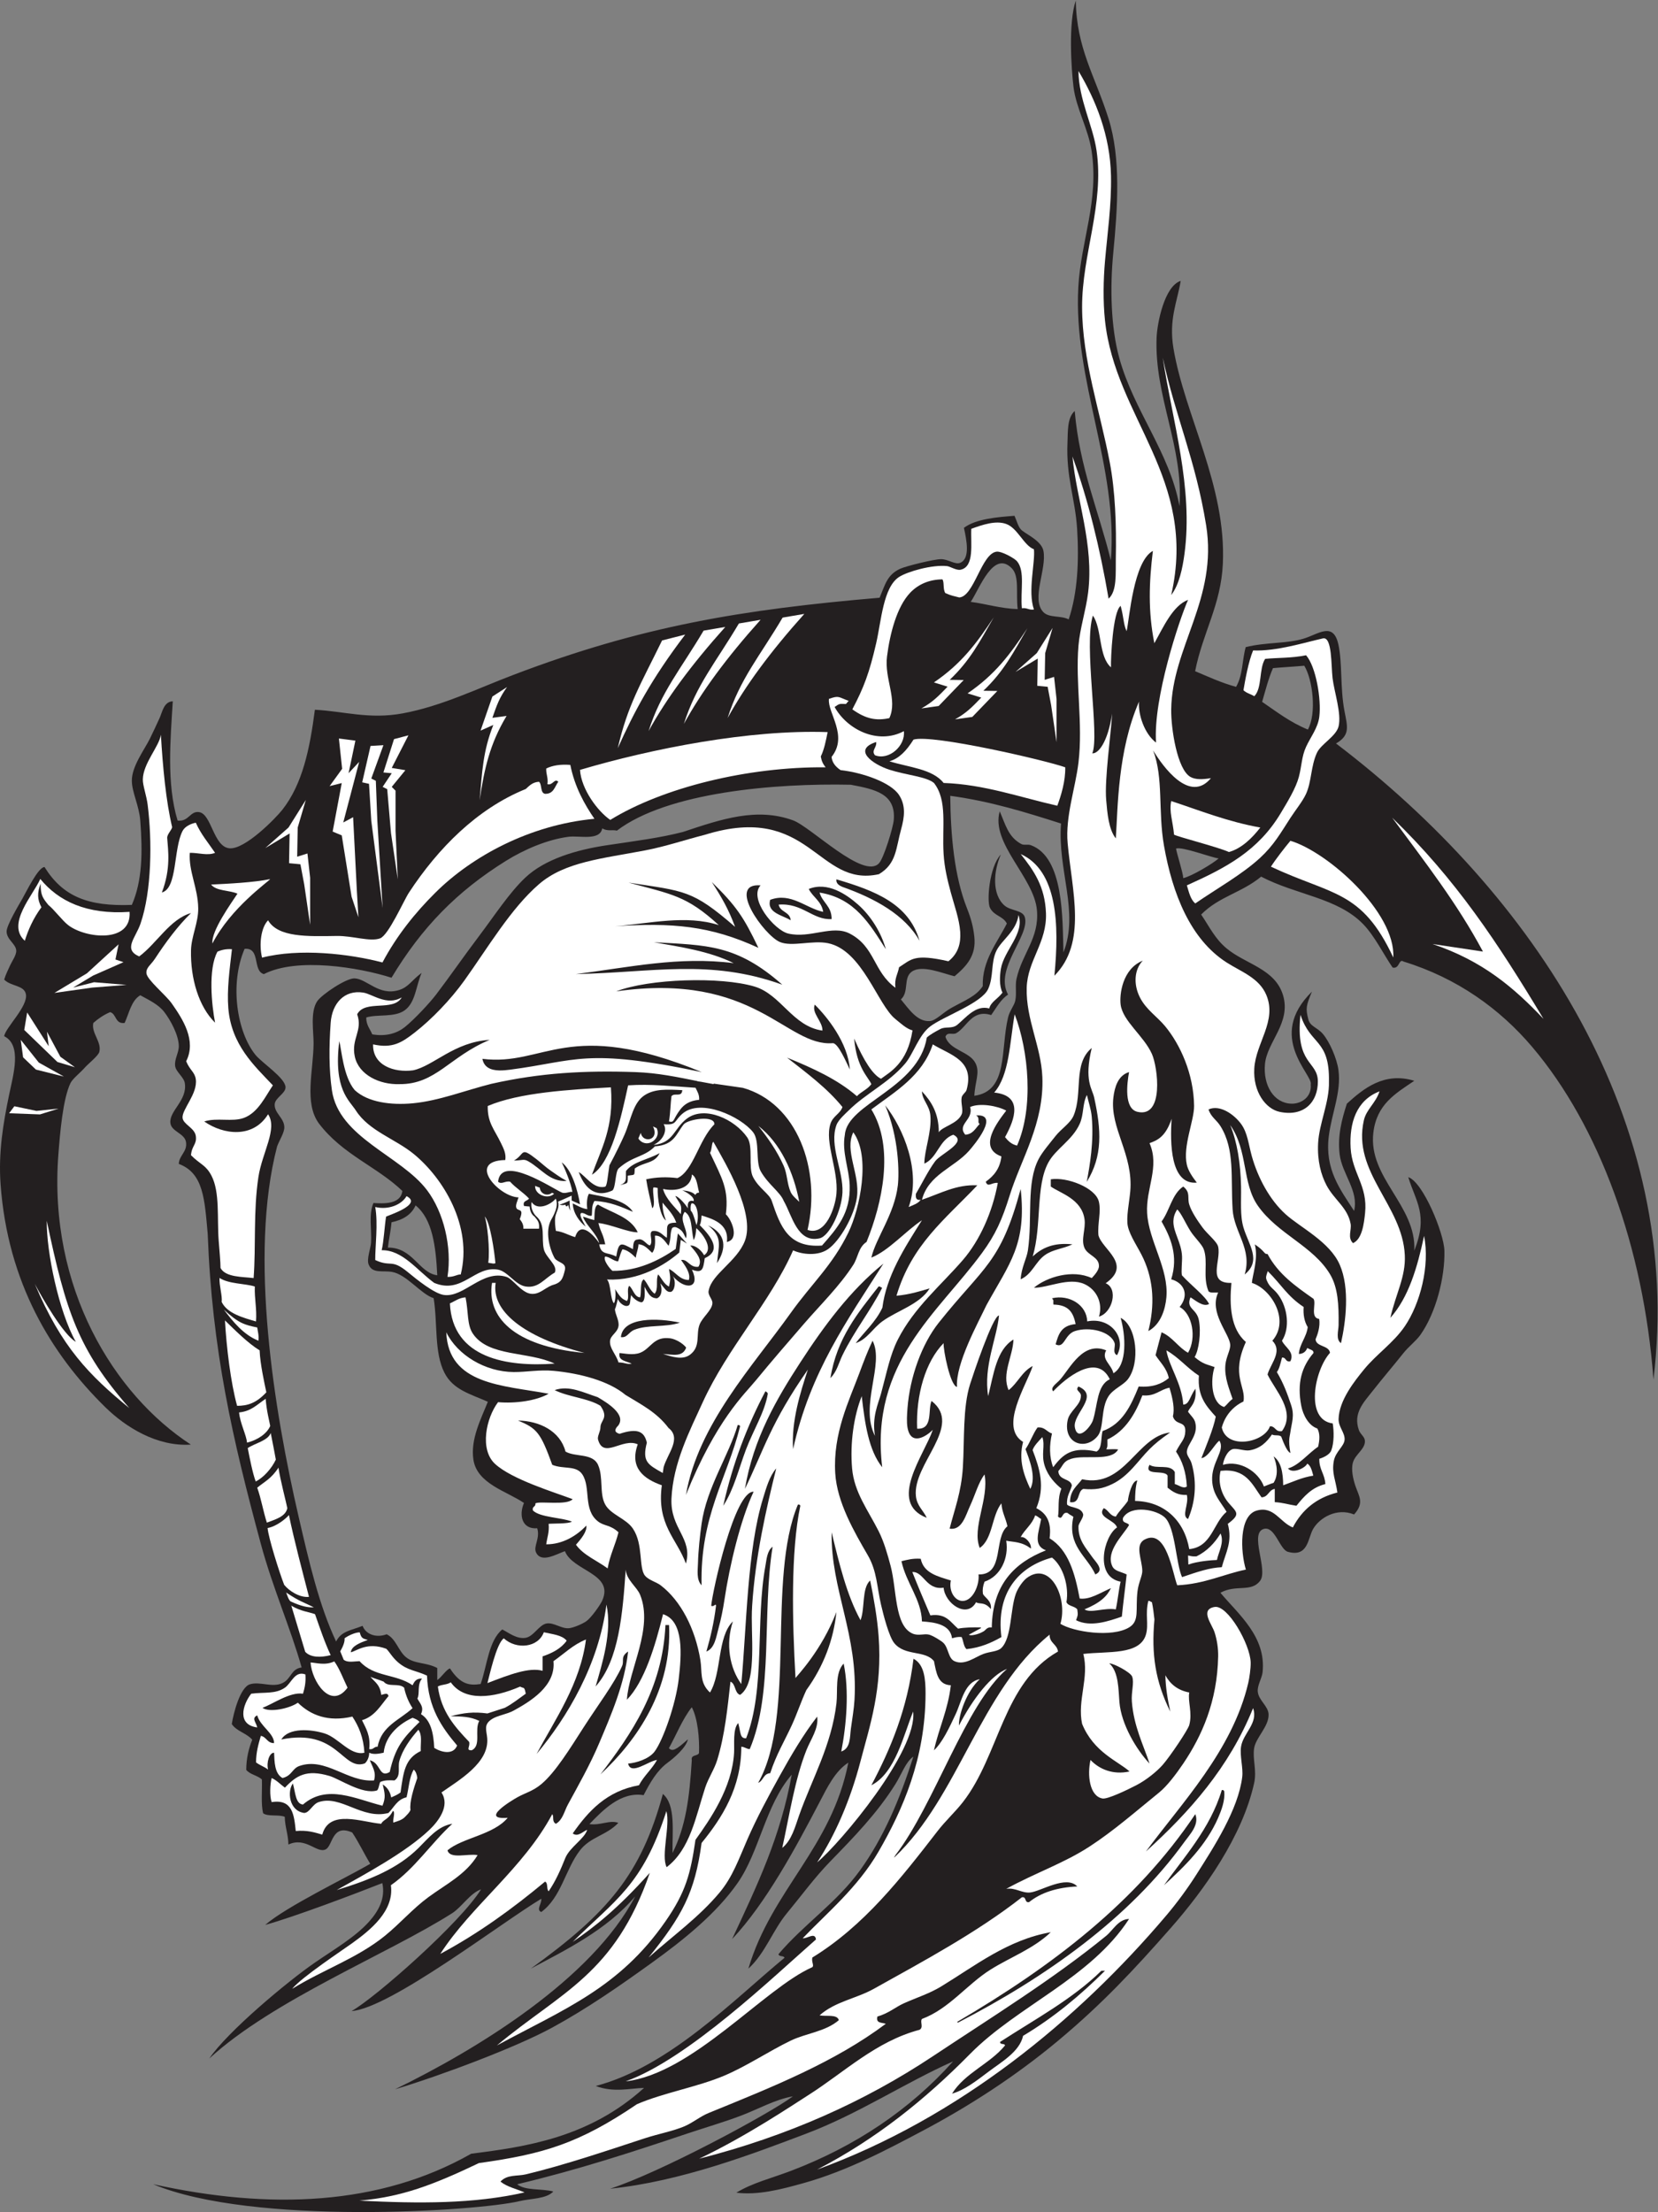 <?xml version="1.0" encoding="UTF-8" standalone="no"?>
<svg
   xmlns:dc="http://purl.org/dc/elements/1.1/"
   xmlns:cc="http://creativecommons.org/ns#"
   xmlns:rdf="http://www.w3.org/1999/02/22-rdf-syntax-ns#"
   xmlns:svg="http://www.w3.org/2000/svg"
   xmlns="http://www.w3.org/2000/svg"
   viewBox="0 0 762.48 1016.867"
   height="1016.867"
   width="762.48"
   xml:space="preserve"
   id="svg2"
   version="1.1"><rect x="0" y="0" width="762.48" height="1016.867" fill="#808080" stroke="none"/><defs
     id="defs6" /><g
     transform="matrix(1.333,0,0,-1.333,0,1016.867)"
     id="g10"><g
       transform="scale(0.1)"
       id="g12"><path
         id="path14"
         style="fill:#231f20;fill-opacity:1;fill-rule:evenodd;stroke:none"
         d="m 3711.5,7626.54 c 2.24,-164.77 65.59,-258.04 112.55,-405.95 43.43,-136.8 31.93,-306.96 16.61,-465.29 -11.38,-117.66 -8.64,-254.79 20.79,-361.43 50.37,-182.65 173.56,-324.71 207.71,-510.99 14.59,204.38 -87.2,378.45 -78.93,581.62 2.02,49.69 27.11,177.38 83.08,195.26 -11.61,-71.67 -41.72,-132.59 -24.93,-232.65 39.02,-232.34 182.99,-474.01 170.34,-743.64 -6.64,-141.58 -69.6,-237.42 -95.56,-369.74 45.86,-19.23 90.13,-40.04 141.25,-54.01 23.95,41.78 20.14,89.22 33.25,137.09 71.73,17.53 139.29,11.2 199.41,29.09 51.43,15.3 102.85,60.48 120.47,-20.78 13.77,-63.5 5.72,-148.97 20.76,-228.48 10.11,-53.33 20.97,-83.19 -29.07,-112.18 683.79,-519.87 1202.85,-1303.49 1095.14,-2193.8 -33.67,456.1 -187.23,874.81 -417.98,1146.91 -111.66,131.67 -258.97,237.98 -444.51,294.95 -16.48,11.33 -13.04,-26.78 -37.4,-20.77 -30.28,43.68 -61.88,108.77 -101.48,149.55 -88.94,91.59 -230.16,100.21 -352.11,163.96 -68.34,-56.3 -144.95,-68.09 -206.95,-130.72 29.53,-43.7 47.56,-83.07 87.25,-116.32 65.84,-55.18 167.77,-70.21 195.25,-162.02 28.48,-95.19 -55.09,-160.55 -62.32,-236.8 -6.95,-73.52 30.04,-135.52 91.4,-137.1 33.55,-0.85 70.53,22.7 66.46,66.47 8.86,32.78 -154.98,164 4.16,319.89 -20.29,-48.27 -22.11,-58.02 -12.47,-95.54 6.46,-25.07 30.26,-27.17 49.87,-49.86 23.5,-27.21 48.56,-85.06 54,-124.63 10.5,-76.29 -23.36,-149.11 -33.24,-228.49 -14.28,-114.79 39.45,-183.59 87.24,-257.57 16.86,68.94 -41.7,127.22 -49.85,195.26 -7.56,63.15 7.08,119.13 24.93,174.47 56.95,51.5 128.1,110.66 232.64,78.93 -65.76,-44.41 -129.5,-80.89 -141.24,-178.62 -18.72,-155.79 148.91,-251.38 141.24,-407.14 49.02,123.98 5.06,168.24 -20.78,253.42 50.91,-16.8 123.12,-193.12 124.64,-253.42 2.32,-91.64 -29.16,-214.92 -83.08,-290.8 -14.75,-20.76 -40.6,-40.24 -58.16,-62.33 -37,-46.47 -68.42,-82.63 -108.02,-132.93 -29.9,-37.98 -66.34,-74.87 -45.7,-132.95 5.23,-14.7 20.31,-22.65 20.78,-37.37 0.9,-28.4 -33.57,-45.68 -41.55,-74.79 -6.66,-24.3 0.86,-56.15 8.31,-78.93 11.94,-36.49 32.6,-58.9 -4.16,-99.72 -60.27,24.37 -119.2,-11.76 -141.24,-49.84 -18.65,-32.22 -16.79,-98.55 -87.25,-78.92 -28.19,7.84 -44.73,90.01 -83.09,78.92 -50.65,-14.66 15.78,-140.8 -12.45,-178.64 -31.01,-41.56 -83.1,-11.49 -137.11,-41.54 62.18,-74.47 158.58,-151.39 145.42,-274.18 -2.19,-20.41 -18.48,-45.11 -16.63,-66.49 2.65,-30.38 36.68,-50.05 37.39,-78.92 1.03,-41.94 -43.77,-79.11 -49.85,-116.33 -6.07,-37.14 9.75,-76.34 0,-120.47 -40.52,-183.3 -171.5,-367.57 -286.65,-498.525 C 3912.97,836.152 3802.27,717.449 3649.57,590.203 3505.27,469.941 3345.55,365.977 3180.13,278.621 3063.14,216.848 2923.63,142.109 2772.99,99.981 2689.29,76.57 2614.61,57.852 2540.35,66.738 c 54.49,33.543 121.73,50.039 186.95,74.785 223.45,84.786 412.01,211.77 560.84,378.047 C 3120.97,445 2961.29,338.367 2781.3,270.32 2598.24,201.074 2349.46,105.477 2104.8,80.469 2274,134.637 2649.88,335.762 2735.61,399.094 2673.27,387.988 2618.05,355.84 2556.97,332.629 2497.07,309.852 2432.89,291.418 2370.02,270.32 2182.17,207.234 1993.61,145.586 1784.25,95.828 1811.41,73.137 1869.55,81.414 1908.88,70.898 1884.8,44.91 1832.56,47.324 1792.56,37.664 1650.82,3.438 871.934,-47.93 528.27,96.055 929.828,7.188 1309.25,21.387 1625.64,201.18 c 185.56,23.625 405.53,53.996 596.3,226.957 -50.53,-1.465 -104,-16.848 -166.69,6.558 253.22,66.66 475.99,297.539 651.28,442.153 -2.65,8.433 -19.43,2.742 -20.78,12.468 88.39,104.122 201.32,177.664 282.5,290.814 80.04,111.54 135.41,241.06 182.79,390.51 -26.72,-18.61 -39.74,-59.62 -62.31,-95.56 -62.38,-99.37 -141.95,-181.26 -224.34,-265.88 -54.18,-55.66 -100.19,-119 -149.55,-178.63 -49.41,-59.691 -74.28,-137.445 -132.95,-191.117 80.4,271.347 287.29,416.197 344.81,710.407 -45.98,-29.55 -72.9,-85.83 -99.7,-137.09 -82.37,-157.63 -184.91,-347.98 -301.2,-471.305 88.08,188.545 166.78,352.465 205.65,566.845 C 2640.2,1403.07 2620.94,1243.93 2544.51,1134.43 2470.5,1028.41 2357,937.559 2249.54,860.223 2139.88,781.328 2027.99,703.137 1904.73,635.898 1781.97,568.934 1525.09,472.156 1362.77,423.309 c 282.96,137.738 679.46,379.746 828.61,665.421 -97.7,-116.21 -242.4,-186.269 -359.82,-249.035 265.55,191.795 379.7,324.105 455.37,602.155 45.25,-38.13 31.91,-131.67 33.24,-203.57 45.67,91.37 58.56,190.31 66.47,319.88 -3.81,20.43 20.22,13.01 24.93,24.94 1.88,48.83 -4.13,118.61 -24.93,157.86 -32.26,-41.14 -52.76,-94.03 -78.94,-141.25 11.95,-12.78 25.34,-5.69 65.6,30.63 -6.33,-29.7 -50.05,-65.98 -69.75,-80.48 -37.37,-27.53 -60.59,-68.73 -83.09,-112.18 -78.88,13.01 -141.38,-52.67 -186.95,-99.69 38.18,-5.68 69.74,15.22 99.71,4.16 -41.37,-43.84 -96.28,-47.72 -132.94,-95.56 -49.96,-65.2 -64.26,-161.67 -132.94,-211.87 -18.78,7.62 2.33,28.92 0,45.69 -137.29,-82.265 -521.36,-377.695 -654.43,-387.344 84.26,47.864 376.63,305.789 446.71,419.894 -37.63,-13.19 -66.91,-61.51 -99.71,-82.39 C 1340.28,890.703 943.191,732.297 721.996,529.492 c 63.102,92.918 268.484,264.746 364.314,330.731 66.46,45.773 139.23,88 186.95,141.247 31.74,35.44 57.39,79.73 45.7,132.96 -91.33,-36.08 -304.06,-116.75 -403.995,-144.227 72.738,62.977 276.455,160.977 362.455,210.687 -21.48,35.3 -39.49,74.06 -62.32,108.02 -70.49,31.08 -66.56,-45.67 -91.39,-58.16 -30.62,-15.43 -68.39,44.67 -128.792,16.61 -0.383,35.62 -11.91,60.1 -12.461,95.56 -20.16,8.9 -58.387,-0.24 -74.781,12.46 -7.781,32.36 -2.738,77.58 -4.156,116.32 -14.809,14.27 -41.274,16.88 -54.004,33.24 0.25,41.29 8.929,74.15 20.773,103.86 -18.98,22.56 -54.117,28.97 -70.625,53.99 5.984,38.97 28.969,126.49 62.313,137.1 34.765,11.07 76.613,-12.52 112.171,4.16 31.502,14.78 28.962,48.9 66.462,54 -37.52,134.03 -99.454,273.09 -141.239,427.91 -97.242,360.24 -167.738,666.34 -182.801,1067.67 -10.816,119.18 -14.336,209.05 -99.699,240.96 0.922,29.34 29.656,41.68 24.926,74.77 -4.469,31.21 -50.801,36.02 -54.004,66.47 -4.418,41.96 58.992,77.59 49.844,137.1 -3.203,20.86 -30.121,38.66 -33.227,58.16 -3.851,24.11 13.039,46.65 12.461,70.62 -0.918,37.75 -28.301,88.12 -49.855,116.33 -20.004,26.18 -51.582,40.77 -83.086,58.16 -31.293,-18.56 -38.164,-61.55 -54.008,-95.56 -33.297,-4.21 -27.5,30.66 -49.848,37.4 -22.363,-9.49 -41.261,-22.45 -58.164,-37.4 -7.625,-35 29.481,-64.95 20.77,-99.7 -3.41,-13.62 -38.457,-41 -49.848,-54 -16.637,-18.97 -42.348,-38.31 -49.859,-54.01 -26.16,-54.7 -36.035,-173.58 -41.543,-245.1 -35.551,-461.57 192.64,-829.37 456.984,-1001.21 -116.844,-7.8 -225.266,60.46 -294.957,128.78 -186.621,182.91 -336.801,430.11 -361.441,768.56 -8.07,110.95 9.375,211.95 29.082,307.42 14.742,71.39 45.344,172.6 -16.617,203.57 3.711,29.17 83.391,103.24 74.777,145.41 -6.32,30.97 -51.812,26.1 -74.777,49.85 5.539,18.78 13.402,33.3 20.773,49.85 5.5,12.35 21.461,34.48 20.777,49.85 -1.082,23.99 -33.199,37.84 -33.238,66.47 -0.027,21.23 42.734,92.5 54.004,112.17 13.523,23.59 54.906,109.53 76.777,109.84 62.934,-101.16 149.379,-136.53 301.274,-130.6 36.34,83.42 37.398,181.18 29.082,290.8 -3.879,51.13 -28.739,97.38 -29.082,137.09 -0.434,49.83 43.043,106.66 62.316,145.4 11.258,22.63 22.16,46.85 33.231,70.63 9.414,20.2 14.531,57.3 45.703,58.16 -7.973,-131.76 -22.035,-283.58 16.617,-411.28 38.851,-4.96 42.887,34.46 74.773,29.07 42.539,-7.18 48.883,-119.24 103.864,-124.63 53.531,-5.23 159.668,103.53 182.796,132.95 69.332,88.18 94.702,209.38 112.162,344.81 100.41,-5.16 187.36,-33.95 303.28,-12.47 133.15,24.7 254.44,84.31 382.2,132.95 440.55,167.73 785.29,224.86 1262.93,265.88 19.28,46.23 26.23,79.14 70.62,99.71 19.97,9.24 116.89,33.26 141.25,33.23 25.02,-0.04 49,-20.14 66.47,-12.47 34.43,15.11 21.95,76.83 12.47,120.48 41.29,31.39 118.43,37.31 174.48,41.54 10.09,-23.53 11.06,-32.76 20.77,-45.69 11.12,-14.82 71.48,-37.74 78.93,-74.78 12.71,-63.01 -43.81,-166.62 0,-211.87 19.84,-20.5 60.8,-10.82 87.25,-24.93 30.91,92.05 35.91,201.5 29.08,311.58 -6.58,105.83 -38.58,177.69 -33.24,299.11 1.64,37.45 -1.34,84.73 24.93,108.01 16.82,-196.42 82.54,-343.97 124.63,-515.14 25.64,324.05 -130.09,619.61 -112.16,943.04 8.8,159.21 71.94,296.4 45.69,469.45 -11.53,76.13 -53.19,146.06 -62.33,220.19 -7.51,61.12 -18.4,221.43 7.94,297.93 z m 492.77,-2958.53 c -19,-17 -92.67,-61.38 -122.13,-67.92 -0.56,18.83 -22.54,84.94 -24.84,102.03 22.2,7.23 121.64,-30.93 146.97,-34.11 z M 1433.78,3471.46 c 58.22,-47.03 69.74,-140.75 74.78,-240.95 -63.68,8.47 -83.84,96.06 -170.33,95.54 3.15,30.09 9.93,56.55 12.46,87.25 38.98,8.09 68.51,25.65 83.09,58.16 z m 1844.54,1412.49 c 140.27,-19 261.4,-57.1 382.21,-95.55 -12.58,-162.03 63.13,-304.03 8.31,-444.52 -3.52,114.68 2.21,327.62 -112.18,369.75 -11.71,4.3 -23.39,-1.11 -33.22,4.14 -45.44,24.28 -54.71,67.87 -74.44,112.65 -31.71,-110.46 118.75,-227.65 128.43,-341.13 8.27,-96.75 -51.11,-148.63 -70.62,-236.81 -5.05,-22.85 1.01,-49.73 -4.14,-74.77 -3.54,-17.11 -19.3,-34.57 -24.94,-58.17 -26.68,-111.67 1.31,-253.9 -116.31,-270.04 2.21,49.02 20.29,79.66 4.15,112.17 -20.64,41.56 -89.52,44.22 -103.86,91.4 6.75,18.61 24.62,5.27 37.38,12.46 36.84,20.77 54.3,83.49 120.48,62.32 17.77,25.17 32.41,53.44 58.16,70.62 -48.24,88.87 75.09,201.75 58.17,265.89 -6.97,26.42 -48.43,21.96 -70.63,41.54 -43.34,38.22 -38.06,117.12 -12.47,175.72 -40.34,-43.81 -48.94,-161.67 -37.38,-184.03 14.85,-28.75 44.4,-27.5 58.15,-54.01 -32.89,-65.19 -86.01,-128.41 -83.08,-216.03 -22.83,-34.55 -59.94,-48.17 -108.01,-74.78 -30.34,-16.79 -53.84,-44.3 -74.78,-45.69 -43.48,-2.88 -72.33,42.06 -99.71,74.78 29.16,25.72 7.46,73.94 37.4,95.54 35.09,25.35 106.65,-5.94 147.76,-15.72 43.44,36.59 75.03,72.51 68.27,136.2 -3.63,34.07 -11.38,63 -25.24,97.94 -43.72,110.2 -56.49,249.33 -57.86,388.13 z m 1221.39,448.67 c 29.06,-47.37 43.28,-164.03 12.47,-220.18 -60.12,24.36 -107.72,61.23 -157.87,95.55 11.53,39.71 21.78,80.68 37.39,116.32 35.55,3.22 72.45,5.1 108.01,8.31 z m -988.74,195.26 c -60.21,2.1 -106.93,17.71 -162.02,24.92 30.63,45.34 78.01,179.55 141.25,116.33 27.65,-27.67 14.15,-85.66 20.77,-141.25 z M 2356.05,4759.32 c -78.6,-20.43 -168.26,-31.69 -261.73,-45.69 -105.16,-15.78 -214.2,-47.53 -282.5,-112.18 -54.96,-52.04 -105.54,-130.2 -157.86,-199.41 -53.88,-71.29 -104.67,-144.84 -149.56,-203.57 -21.59,-28.26 -74.49,-85.44 -108.01,-112.17 -25.8,-20.56 -63.51,-33.4 -112.17,-24.92 -7.56,18.75 -20.97,31.66 -20.77,58.16 38.27,12.02 97.61,-0.81 132.94,24.92 37.5,27.32 38.28,83.18 58.16,128.79 -35.08,-25.68 -44.6,-49.2 -79.14,-59.49 -68.55,-20.43 -109.39,38.78 -152.14,40.66 -28.47,1.26 -113.36,-55.66 -128.96,-78.89 -24.75,-36.88 -12.09,-105.34 -12.46,-145.41 -0.87,-95.29 -32.89,-204.59 17.54,-274.92 81.4,-108.3 201.89,-150.14 288.69,-233.89 -5.78,-47.49 -66.19,-43.59 -99.7,-41.54 -17.17,-39.55 -5.52,-92.13 -8.31,-137.1 -1.19,-19.15 -15.66,-55.87 -8.32,-74.78 12.68,-32.62 48.36,-20.23 80.48,-25.75 50.95,-8.75 99.84,-76.85 143.86,-90.57 14.01,-87.48 1.44,-187.44 37.39,-257.57 29.92,-58.36 88.63,-72.66 149.56,-99.7 -23.34,-58.59 -60.44,-129.01 -49.85,-199.42 12.6,-83.74 115.52,-109.07 174.48,-149.56 -18.38,-42.98 -6.44,-91.36 45.7,-87.25 10.8,-34.69 -13.83,-62.18 -4.15,-83.07 17.55,-37.92 68.35,-7.04 99.71,4.15 27.07,-69.09 170.5,-76.92 128.77,-170.33 -7.13,-15.99 -37.76,-58.71 -53.99,-70.63 -13.9,-10.18 -47.13,-24.13 -62.32,-24.92 -25.03,-1.32 -51,20.07 -74.79,16.61 -27.22,-3.93 -45.65,-46.28 -74.78,-49.85 -30.12,-3.69 -55.02,16.67 -78.93,29.09 -47.23,-38.63 -52.29,-124.65 -74.66,-188.12 -37.62,-5.77 -69.5,-2.52 -105.87,53.8 -12.66,-3.73 -29.38,-30.92 -43.8,-40.16 0,13.84 0,27.68 0,41.53 -38.42,20.29 -78.62,13.13 -108.02,37.39 -26.73,22.07 -34.39,63.5 -66.47,78.93 -38.77,-14.17 -73.21,1.63 -83.09,29.09 -41.24,-16.44 -73.28,-17.78 -91.39,-54.01 -58.34,123.45 -93.02,273.27 -128.79,427.9 -84.886,367.07 -172.929,902.67 -74.777,1279.56 8.977,23.51 25.262,47.41 24.922,66.46 -0.55,31.58 -35.242,48.63 -33.23,78.93 1.48,22.34 37.328,36.89 37.39,58.17 0.086,31.98 -80.968,83.91 -103.855,112.16 -63.312,78.16 -90.035,243 -37.398,365.59 56.109,4.87 26.507,-75.97 66.476,-87.24 114.672,58.89 329.502,22.93 440.362,-12.46 104.4,173.55 225.71,297.79 394.67,402.97 63.24,39.37 142.95,73.6 216.03,83.09 37.63,4.89 108.29,-14.95 116.31,29.07 18.13,-11.13 34.78,-3.77 50.54,-7.86 174.4,132.61 545.81,163.95 806.92,158.28 82.14,-15.58 156.58,-30.24 148.21,-122.23 -2.44,-26.66 -34.03,-129.86 -50.57,-148.28 -52.62,-58.68 -235.37,125.45 -296.95,147.76 -124.64,45.17 -244.78,5 -379.8,-40.12 v 0" /><path
         id="path16"
         style="fill:#ffffff;fill-opacity:1;fill-rule:evenodd;stroke:none"
         d="m 555.066,5094.46 c 6.375,-110.3 17.668,-230.14 38.879,-318.7 -2.019,-10.37 -18.007,-24.84 -17.105,-37.38 3.058,-42.52 13.078,-105.86 -18.402,-187.72 53.957,13.78 39.371,149.73 71.253,211.88 8.524,16.6 30.465,25.94 45.856,28.65 17.383,-39.39 43.551,-70 66.465,-103.86 -26.27,-10.65 -57.965,0.7 -87.242,0 -4.387,-63.67 27.996,-120.13 29.082,-191.1 0.757,-49.51 -23.926,-97.13 -24.922,-145.4 -2.004,-96.71 26.578,-193.86 83.082,-249.26 -11.621,59.66 -24.633,185.4 8.308,245.1 13.641,5.76 28.981,9.8 49.856,8.31 -7.992,-70 -17.727,-139.48 -12.465,-203.56 10.379,-126.38 89.684,-198.49 153.715,-265.89 -25.727,-37.71 -50.746,-93.87 -99.707,-112.16 -40.469,-15.13 -93.406,1.81 -137.09,-12.46 66.449,-46.44 168.883,-58.74 220.18,24.93 33.75,-49.91 -20.422,-132.03 -33.239,-216.04 -17.98,-117.87 -8.293,-238.16 -16.621,-348.97 -38.293,4.77 -96.648,2.24 -114.156,34.78 0.27,18.17 -3.922,62.91 -6.316,94.01 -5.926,76.98 4.761,167.28 -24.926,224.33 -19.469,37.43 -38.457,38.2 -70.621,70.63 2.73,33.83 20.949,36.95 16.617,66.47 -4.102,27.88 -43.613,39.89 -45.699,62.32 -2.707,29.1 52.488,83.06 45.699,132.94 -3.43,25.17 -20.664,31.17 -33.238,62.32 36.336,71.57 -12,145.48 -49.852,199.4 -20.441,29.12 -85.129,81.32 -87.242,103.86 -1.856,19.81 15.039,28.5 29.078,49.86 38.457,58.48 77.625,111.6 124.637,157.86 -72.36,-20.53 -117.485,-104 -178.637,-149.56 -56.5,24.34 -12.777,63.5 4.145,112.18 39.332,113.07 40.722,287.49 24.933,411.28 -4.062,31.8 -17.047,66.33 -16.617,87.24 1.129,55.32 56.277,113.17 62.312,153.71 v 0" /><path
         id="path18"
         style="fill:#ffffff;fill-opacity:1;fill-rule:evenodd;stroke:none"
         d="m 2385.8,3478.41 c 17.91,3.98 28.29,-43.72 17.02,-75.06 -8.81,30.24 -13.05,43.65 -19.86,50.17 -1.46,15.91 0.6,20.15 2.84,24.89 v 0" /><path
         id="path20"
         style="fill:#ffffff;fill-opacity:1;fill-rule:evenodd;stroke:none"
         d="m 3953.35,1243.36 c 150.95,137.08 286.74,289.32 369.74,494.36 18.47,-52.31 -34.29,-85.9 -41.55,-132.93 -4.82,-31.34 7.84,-73.22 4.16,-103.87 -13.47,-112.53 -98.29,-242.68 -157.87,-336.51 -31.59,-49.74 -67.81,-98.68 -103.85,-141.23 C 3718.61,662.605 3307,324.348 2819.2,146.594 c 202.24,104.566 371.74,240.64 527.61,398.816 163.33,165.75 415.81,260.625 548.38,465.3 -37.15,-0.84 -54.89,-38.53 -78.94,-58.159 C 3633.61,803.398 3423.1,673.281 3218.03,537.109 2983.92,381.641 2718.36,262.117 2412.07,183.973 c 161.42,76.625 317.52,181.703 378.05,220.187 123.13,78.301 231.77,184.551 382.2,224.348 15.12,8.472 0.77,27.539 8.32,37.39 93.91,34.891 155.33,119.317 236.8,170.325 69.42,43.465 147.03,71.121 207.72,128.789 -148.42,-25.879 -260.98,-115.793 -378.05,-186.957 -41.06,-24.957 -81.66,-37.196 -128.79,-58.153 -28.84,-12.832 -52.26,-34.55 -91.39,-45.703 -6.11,-24.101 15.8,-20.187 29.08,-24.933 -176.62,-132.149 -387.24,-216.407 -610.7,-307.411 -29.99,-12.218 -53.49,-32.91 -83.08,-45.703 -39.43,-17.05 -90.48,-26.281 -137.1,-41.543 -130.47,-42.714 -277.47,-92.668 -411.28,-124.636 -29.15,-6.965 -64.01,0.398 -87.24,-24.922 22.08,-18.07 55.07,-25.238 83.08,-37.395 -175.58,-39.641 -361.82,-38.703 -569.55,-28.293 145.11,12.895 251.67,52.98 412.09,129.516 223.17,31.121 344.9,67.437 545.21,203.047 91.08,39.453 209.55,59.429 301.88,98.711 78.4,33.347 151.09,82.996 228.49,120.476 53.21,25.762 119.67,30.742 166.17,70.625 -6.1,21.59 -43.49,11.903 -66.46,16.621 54.02,47.903 125.81,57.317 186.94,91.399 173.21,96.551 355.54,194.195 510.99,315.722 17.12,3.28 7.8,-19.89 24.92,-16.61 40.69,32.7 96.09,50.7 166.18,54 -37.8,40.23 -124.66,-16.48 -162.02,-20.77 -28.85,-3.31 -51.58,17.78 -83.09,12.47 99.81,54.87 198.33,88.04 286.65,145.4 84.62,54.94 162.02,123.1 240.95,186.94 27.53,22.27 59.02,64.04 83.1,99.7 64.5,95.53 117.39,214.03 120.48,369.75 0.53,27.16 -3.99,57.03 -12.46,83.08 -9.24,28.34 -51.45,78.23 0,87.26 45.4,7.97 122.89,-128.77 124.63,-191.11 0.56,-20.57 -4.47,-54.14 -8.31,-70.63 -54.45,-233.32 -232.13,-416.96 -353.13,-581.6 z m 62.31,-116.33 c 70.94,64.43 145.68,137.6 186.96,232.65 11.15,25.69 24.5,60.41 20.76,91.39 -0.91,3.23 -3.48,4.83 -8.3,4.15 -39.74,-133.36 -133.39,-234.96 -199.42,-328.19 z M 3305.27,657.578 c -2.31,0.02 -4.72,-3.359 0,-4.148 301.35,156.011 590.06,358.48 781.03,623.16 18.31,25.37 52.15,59.41 37.38,95.54 -205.07,-305.91 -496.45,-525.528 -818.41,-714.552 z m 494.37,174.481 c -99.93,-98.075 -228.94,-167.11 -348.98,-245.094 -1.77,-11.477 15.49,-3.899 16.64,-12.461 -52.48,-63.867 -138.2,-94.477 -182.81,-166.184 43.13,12.215 84.61,44.571 124.64,74.785 46.55,35.137 108.44,69.891 120.47,124.629 105.84,63.125 197.8,140.079 282.51,224.325 -4.16,0 -8.32,0 -12.47,0 v 0" /><path
         id="path22"
         style="fill:#ffffff;fill-opacity:1;fill-rule:evenodd;stroke:none"
         d="m 1955.09,1970.37 c -19.03,-26.67 -48.9,-42.5 -83.08,-54.01 0,-16.61 0,-33.23 0,-49.85 -45.88,13.28 -115.3,-13.37 -190.39,-42.34 5.87,20.44 30.57,136.92 56.49,154.27 44.25,-40.23 118.94,-31.56 138.05,21 29.17,-6.83 62.73,-9.26 78.93,-29.07 v 0" /><path
         id="path24"
         style="fill:#ffffff;fill-opacity:1;fill-rule:evenodd;stroke:none"
         d="m 4011.5,6394.78 c 43.3,-202 113.31,-352.32 149.56,-577.46 40.94,-254.14 -117.74,-420.46 -120.46,-635.61 -0.85,-66.48 20.77,-207.05 66.46,-232.65 17.78,-9.96 42.38,-8.74 70.63,-4.15 -73.37,-88.6 -165.72,39.85 -199.42,95.54 36.21,-94.27 16.61,-209.86 37.39,-328.19 29.27,-166.64 91.32,-323.12 216.03,-402.97 50.28,-32.2 112.41,-53.13 137.09,-112.18 37.6,-89.92 -36.4,-165.18 -41.53,-253.41 -4.72,-80.86 39.64,-139.43 87.23,-149.56 83.9,-17.85 132.71,33.49 132.04,105.56 -0.66,70.56 -78.45,56.37 -59.87,229.05 34.24,-106.27 100.92,-82.37 98.16,-230.75 1.91,-69.7 -33.94,-144.31 -37.38,-211.87 -3.11,-61.25 10,-109.28 29.07,-145.41 26.44,-50.04 72.94,-76.7 83.1,-132.94 3.78,-20.98 -11.61,-47.31 8.3,-66.46 31.57,13.95 37.84,68.29 41.55,103.86 9.81,93.97 -44.92,137.45 -49.85,224.33 -4.87,85.84 19.36,164.46 99.71,195.26 -13.45,-41.13 -45.44,-61.95 -54.02,-99.71 -40.85,-179.92 133.23,-292.58 141.25,-465.29 3.48,-74.89 -31.17,-132.97 -49.85,-216.03 62.74,70.21 92.92,172.97 116.33,282.5 20.76,-104.16 -14.18,-234.79 -66.48,-311.57 -38.99,-57.29 -98.43,-96.84 -141.25,-149.56 -30.28,-37.3 -85.64,-105.11 -87.23,-170.34 -0.67,-27.18 21.89,-46.85 20.77,-70.61 -1.13,-23.83 -31.38,-40.94 -37.39,-74.78 -7.36,-41.43 6.29,-63.84 12.45,-108.02 -73.08,-18.32 -122.33,-60.46 -153.7,-120.47 -44.9,17.84 -65.23,75.09 -124.64,58.15 -61.68,-17.58 -56,-141.53 -37.37,-203.57 -71.64,-14 -143.01,-49.92 -236.81,-54.01 -16.43,42.13 -36.99,197.14 -112.17,157.86 -35.76,-18.67 -9.04,-68.78 -8.32,-107.99 0.33,-17.11 -13.05,-40.54 -16.61,-70.63 -7.53,-63.55 8.18,-102.34 -29.08,-124.63 -60.02,-35.91 -192.38,-15.18 -236.8,12.47 26.4,90.06 -35.26,218.55 -116.33,157.85 -11.72,-8.77 -29.55,-32.41 -37.38,-54 -19.95,-55.05 -13.8,-151.33 -49.86,-186.94 -13.2,-13.06 -38.6,-11.99 -62.31,-20.77 -28.38,-10.52 -64.69,-40.94 -99.7,-24.93 -21.54,9.83 -20.22,44.46 -37.39,62.3 -7.65,7.96 -37.35,25.71 -49.86,29.09 -17.56,4.73 -36.63,-5.53 -58.16,4.15 -61.74,27.76 -53.31,151.65 -74.77,232.65 -10.52,39.66 -22.83,83.49 -41.56,120.48 -37.12,73.42 -84.18,133.51 -91.39,216.02 -7.66,87.83 6.16,181.51 33.24,249.27 10.82,-94.42 23.79,-186.7 70.62,-245.11 -43.25,361.36 192.51,531.28 344.81,739.47 45.78,62.57 68.37,112.22 95.56,199.42 38.45,123.34 118.86,247.2 112.15,407.12 -4.37,104.98 -57.04,198.73 -54,307.43 2.67,94.74 70.42,155.91 66.48,257.57 -3.57,91.81 -41.63,146.27 -87.24,203.57 126.48,-57.04 133.7,-240.95 116.32,-419.59 113.49,113.86 60.66,291.37 45.7,456.98 -8.34,92.27 26.89,190.1 37.39,278.34 15.93,134.07 -10.96,273.02 0,402.98 5.1,60.52 25.42,120.45 33.24,182.79 20.73,165.65 -40.25,320.72 -54.02,469.45 54.22,-150.74 94.84,-315.07 124.64,-490.22 29.57,26.12 23.94,87.36 24.91,137.09 2.36,118.83 -1.99,233.11 -20.76,332.35 -33.53,177.21 -95.09,352.61 -95.56,535.92 -0.45,181.3 76.95,353.84 49.86,540.07 -12.67,87.07 -61.68,176.49 -62.31,274.19 59.37,-99.8 109.37,-221.97 112.16,-361.43 2.03,-101.07 -12.49,-199.25 -20.76,-294.96 -5.46,-63.08 -7.07,-136.74 0,-203.57 35.62,-337.17 320.78,-544.73 228.49,-947.2 27.76,35.87 39.19,93.39 45.7,141.25 31.08,228.81 -41.66,458.62 -74.8,677.16 z m -124.61,-943.04 c -11.26,23.36 -8.99,42.94 -20.62,87.24 -27.12,-19.05 -34.53,-181.44 -33.4,-211.87 -43.2,37.11 -30.2,130.43 -62.31,178.63 -32.95,-100.83 23.95,-415.66 -2.26,-475.28 21.14,-1.67 53.38,38.29 68.54,136.85 -4.25,-71.86 -26.57,-226.65 -20.59,-297.18 3.98,-46.87 8.74,-102.41 33.23,-132.94 7.31,106.02 5.98,301.11 80.12,471.63 -3.55,-44.02 18.29,-110.62 58.71,-141.32 -10.45,152.87 80.93,425.9 110.45,492.25 -52.57,-19.6 -85.39,-94.52 -116.33,-149.55 -21.92,110.44 -18.35,209.55 -5.05,318.41 -66.85,-36.32 -80.86,-232.56 -90.49,-276.87 z m -20.78,-1287.86 c 7.41,-57 80.23,-107.85 108.02,-170.33 20.22,-45.48 42.76,-220.94 -49.86,-199.41 -46.85,10.89 -36.4,96.68 -29.08,137.09 -38.54,-11.66 -49.8,-52.67 -54.01,-87.24 -12.94,-106.29 69.35,-196.29 58.17,-324.04 -3.3,-37.59 -14.84,-90.6 -8.31,-120.47 7.61,-34.89 36.97,-74.83 54,-112.17 35.33,-77.5 39.07,-160.16 16.62,-249.26 43.11,23.1 58.71,75.68 62.32,116.31 8.73,98.83 -60.94,194.23 -66.48,290.82 -4.86,84.64 44.25,158.73 8.31,240.95 29.66,10.54 56.18,24.3 76.21,84.1 -5.23,-80.46 -5.54,-228.54 86.94,-220.25 -16.1,20.71 -29.85,41.67 -34.36,61.37 -14.74,64.48 25.54,152.51 24.92,203.57 -1.33,110.63 -48.19,211.78 -99.7,274.18 -27.87,33.76 -65.74,57.24 -87.24,99.71 -22.64,44.74 -19.73,95.81 9.94,126.69 -71.19,-28.59 -80.72,-118.39 -76.41,-151.62 z m -99.7,-149.56 c -65.6,-54.45 -30,-154.68 -62.32,-232.64 -11.16,-26.92 -42.84,-45.82 -62.32,-70.63 -19.39,-24.7 -45.45,-54.84 -58.16,-78.93 -44.1,-83.64 -20.97,-203.99 -37.39,-315.73 -4.19,-28.46 -22.8,-59.72 -24.92,-99.7 39.47,17.19 50.22,59.4 83.09,83.08 28.45,20.53 61.13,21.21 95.54,37.39 -66.7,7.14 -105.95,-13.14 -137.09,-41.53 32.12,108.38 9.17,241.47 54.02,324.03 25.46,46.89 82.55,76.52 108,132.94 14.87,32.95 8.9,68.91 24.93,99.7 5.26,-23.58 14.27,-48.67 16.62,-74.78 7.72,-86.24 -6.29,-166.3 -17.21,-224.92 55.64,89.71 50.29,178.87 25.52,291.39 -6.7,30.41 -35.36,57.39 -8.31,170.33 z m 855.79,-747.78 c -34.35,79.47 -136.01,128.54 -186.93,174.48 -55.67,50.2 -95.93,126.92 -116.33,199.41 -11.82,42.01 -14.73,81.43 -37.4,112.17 -24.49,33.21 -73.27,67.44 -112.15,49.85 8.56,-26.88 27.59,-35.55 41.53,-58.16 49.9,-80.95 34.64,-176.4 41.54,-286.65 4.96,-78.96 68.47,-136.6 41.56,-224.34 59.59,47.89 13.57,102.2 -4.16,162.02 -12.31,41.54 -7.26,92.13 -8.32,141.25 -1.72,81 -13.47,153.81 -37.38,211.87 62.23,-88.58 40.31,-199.76 95.55,-278.34 68.9,-98.03 190.97,-138.38 249.25,-236.8 26.82,-45.25 30.1,-104.44 29.1,-174.48 -0.29,-19.12 -10.35,-50.01 8.3,-62.32 16.53,73.97 30.96,188.8 -4.16,270.04 z m -832.65,102.07 c -3.74,39.39 10.25,82.03 1.19,116.93 -12.22,47.02 -109.15,84.68 -165.58,75.96 0,-8.31 0,-16.62 0,-24.93 32.87,-23.23 106.1,-42.64 116.32,-112.18 5.02,-34.18 -13.2,-69.98 0,-99.69 11.54,-26.01 50.15,-30.48 49.85,-62.32 -0.14,-15.39 -16.75,-32.76 -24.92,-41.55 -65.65,30.93 -154.77,4.11 -199.42,-33.23 48.04,-0.88 120.2,37.21 174.49,12.46 41.96,-19.12 64.15,-65.76 49.85,-112.16 47.41,13.81 67.08,97.24 23.15,115.13 93.36,65.3 -12.73,116.63 -24.93,165.58 z m 217.81,47.48 c 31.2,-55.04 58.68,-118.61 33.24,-199.4 45.72,-12.49 62.44,-55.12 29.07,-95.56 43.92,-23.28 59.33,-105.96 29.09,-157.86 -34.66,19.35 -53.46,54.57 -91.4,70.62 -7.24,-25.99 -13.59,-52.88 -20.77,-78.94 16.21,-25.32 38.58,-44.5 45.7,-78.93 -24.23,-20.09 -55.94,-32.68 -103.86,-29.08 -26.58,-66.2 -56.26,-129.31 -124.64,-153.71 -6.41,-24.06 -0.83,-60.09 -20.77,-70.62 -82.92,17.83 -114.8,-7.52 -149.55,-54.01 -13.89,35.19 -13.44,76.53 -4.16,116.32 -18.22,5.31 -23.98,23.11 -49.86,20.77 -16.34,-22.43 -25.62,-51.91 -41.54,-74.78 12.54,-33.98 38.42,-96.18 16.62,-137.09 -21.74,46.48 -41.46,99.15 -24.93,162.02 -82.84,50.83 10.38,193.05 33.24,261.73 -36.84,-18.55 -51.84,-58.94 -83.09,-83.09 -24.95,56.07 14.9,116.78 16.62,174.48 -58.77,-35.4 -68.37,-119.97 -87.24,-195.25 -16.81,103.68 30.01,199.05 37.39,278.33 -22.13,-1.99 -91.81,-211.91 -99.71,-236.79 -25.72,-81 -19.13,-190.65 -24.92,-286.65 -5.23,-86.66 -29.77,-147.99 -45.71,-211.87 42.97,-6.84 55.37,46.22 70.63,78.92 17.62,37.78 28.87,80.93 49.86,108.02 15.95,-84.37 -44.55,-184.24 -16.62,-253.42 45.2,30.96 41.04,111.29 74.77,153.72 2.04,-31.19 15.14,-51.33 20.78,-78.94 -48.94,-39.68 -9.05,-168.19 -99.71,-166.16 3.84,-35.15 -18.62,-90.28 -54,-91.4 -27.08,-0.87 -49.36,32.55 -41.55,70.62 -45.45,14.1 -93.86,25.21 -103.86,74.77 -26.98,2.05 -46.28,-3.57 -66.47,-8.3 16.05,-75.28 68.64,-131.75 70.63,-207.72 40.7,-2.8 97.84,-8.69 103.85,-58.16 9.95,2.51 18.96,5.97 33.24,4.15 6.16,-13.22 6.43,-32.35 16.62,-41.54 48.79,5.2 85.95,22.05 120.47,41.54 -19.01,152.47 58.83,242.67 174.49,274.19 38.87,-30.29 59.24,-99.67 49.85,-153.71 6.28,-14.49 28.4,-13.14 37.39,-24.93 3.1,-20.76 1.55,-20.33 -4.16,-37.38 49.79,-25.27 113.1,-3 157.88,12.45 4.87,49.14 11.47,96.53 16.62,145.42 -22.03,10.47 -41.69,11.01 -49.87,29.07 -23.16,51.24 39.27,108.23 58.17,141.25 -4.94,10.29 -25.46,5 -20.78,24.92 27.37,46.23 118.16,28.08 145.41,0 35.21,-36.25 37.11,-157.83 58.17,-204.46 53.35,18.03 94.71,32.41 137.09,34.14 13.74,51.91 37.61,86.72 20.77,149.56 45.13,33.54 31.26,39.46 4.16,70.62 -25.5,29.28 -39.01,70.97 -29.09,112.16 87.38,9.84 108.77,-46.33 141.25,-91.38 24.05,0.86 24.19,25.65 45.7,29.07 0,-15.23 0,-30.46 0,-45.71 28.45,-1.52 42.82,-7.48 74.77,-12.46 25.87,32.32 52.93,63.42 99.72,74.79 -1.56,34.45 -21.82,50.2 -20.77,87.24 13.49,4.04 35.51,13.87 41.16,28.61 10.05,26.27 9.54,66.43 5.11,93.32 -97.06,12.4 -62.84,184.39 -9.38,243.46 -3.67,26.77 -48.03,19.91 -49.82,46.74 6.65,15.51 16.75,43.74 12.47,70.17 -32.36,3.97 -9.27,53.09 -19.49,69.29 -62.62,44.01 -121.63,85.09 -158.7,154.66 -12.74,-1.18 -7.14,8.77 -43.81,33.1 12.69,-50.69 -8.78,-107.3 -10.19,-132.8 66.26,-20.53 132.63,-127.98 70.63,-199.42 15.94,-16.04 16.81,-33.1 11.84,-50.36 -6.39,-22.2 -22.43,-44.75 -28.47,-65.97 26.01,-54.89 99.07,-127.2 49.85,-195.25 -23.67,-4.3 -21.53,17.25 -41.54,16.62 -19.27,-56.78 -149.29,-82.01 -166.17,-4.16 0.97,0.86 11.52,59.33 74.8,89.67 9.72,51.65 -44.65,88.51 8.3,205.29 -52.82,44.82 -57.03,126.34 -49.87,203.58 -85.2,-2.09 -34.96,75.48 -45.69,124.62 -3.91,17.9 -36.94,43.24 -54.01,66.47 -17.06,23.23 -37.85,53.91 -45.7,78.94 -7.72,24.63 5.64,40.77 -20.77,62.31 -39.2,-25.89 -46.74,-83.43 -74.78,-120.48 z m -486.06,112.17 c -69.12,-257.09 -126.75,-265.74 -282.51,-461.13 -58.62,-73.57 -99.86,-187.7 -108.01,-294.97 -1.72,-22.65 -3.26,-47.58 0,-66.47 11.49,-66.37 66.34,-29.6 87.25,-8.3 -29.05,-86.07 -157.58,-250.31 -20.77,-303.28 -11.85,25.73 -33.71,40.7 -37.4,74.78 -12.08,111.83 164.5,242.06 54.01,328.2 -13.73,-29.09 6.64,-99.1 -49.85,-95.56 -4.48,116.88 28.85,231.33 91.4,294.97 -1.56,-22.32 22.57,-146.46 46.12,-150.96 -5.06,80.28 72.1,219.58 101.8,282.26 79.54,144.29 138.82,208.65 117.96,400.46 z m 108.18,-377.02 c 7.81,-9.98 3.04,-6.89 4.95,-21.81 50.32,-0.91 67.97,-24.42 76.38,-67.25 -52.55,-4.92 -59.52,-38.82 -69.04,-69.84 30.94,-15.91 30.25,33.75 66.47,45.71 49.63,16.38 123.48,-0.7 137.1,-41.55 3.61,-10.84 -8.53,-33.83 8.3,-41.55 33.55,58.81 -21.9,132.88 -102.87,116.57 -1.28,55.86 -60.91,93.57 -121.29,79.72 z m 211.7,-258.6 c -6.75,30.6 -42.54,47.95 -24.93,78.93 -79.06,32.62 -123.37,-59.46 -157.86,-99.69 -12.95,-15.1 -36.84,-28.04 -24.92,-41.56 40.42,43.01 150.57,135.23 195.25,41.56 -44.92,-20.9 -41.38,-88.33 -58.16,-141.25 -6.77,-21.34 -52.34,-76.19 -62.32,-24.94 -9.07,46.61 87.52,108.61 12.47,141.25 -13.67,-14.88 10.24,-17.38 8.31,-33.23 -0.54,-31.54 -39.12,-50.73 -45.7,-83.08 -16.5,-81.1 62.21,-106.34 103.86,-54.02 22.28,28.02 9.8,95.44 37.39,137.1 16.77,25.32 50.44,37.38 66.47,58.17 43.47,56.35 30.91,184.61 -24.93,211.86 17.21,-59.47 24.03,-162.73 -24.93,-191.1 v 0" /><path
         id="path26"
         style="fill:#ffffff;fill-opacity:1;fill-rule:evenodd;stroke:none"
         d="m 1905.24,1372.13 c 7.35,-10.04 -2.44,-24.54 12.47,-33.24 23.71,13.34 29.09,43.59 41.54,66.48 34.67,63.75 76.2,136.62 108.02,211.88 41.44,98.02 87.27,203.17 99.7,315.73 -27.42,-18.04 -12.65,-31.49 -20.77,-49.85 -26.57,-60.03 -82.26,-133.06 -132.94,-211.87 -45.7,-71.06 -96.87,-154.6 -145.41,-195.26 -29.34,-24.61 -54.4,-29.79 -83.08,-45.71 -18.64,-10.33 -132.36,-78.61 -33.24,-70.61 -48.59,-58.98 -155.92,-68.66 -207.72,-112.18 8.45,-31.7 69.87,-10.45 103.86,-16.61 -39.81,-66.53 -110.12,-101.05 -170.33,-145.41 -53.67,-39.53 -97.61,-90.851 -149.56,-132.929 -95.47,-77.348 -211.1,-115.766 -319.89,-182.793 33.6,40.867 170.99,131.383 207.72,157.859 61.09,44.024 145.16,110.713 132.94,199.413 83.25,58.01 138.24,144.26 211.88,211.86 -48.73,-7.23 -82.28,-49.25 -116.32,-83.07 -71.38,-70.91 -166.02,-109.69 -282.5,-145.41 95.97,53.75 238.88,130.31 319.88,207.72 30.03,28.69 72.31,82.3 41.55,128.78 60.87,43.02 164.73,101.92 157.87,186.96 -2.27,28.11 -13.89,47.07 16.61,66.46 19.82,12.6 51.51,16.25 74.78,29.1 57.1,31.46 145.82,84.53 137.09,170.32 36.79,25.52 67.62,57.02 112.18,74.77 -19.79,-152.41 -105.37,-273.7 -170.34,-394.67 106.11,127.03 214.46,308.36 240.96,515.15 20.34,-94.04 -14.61,-203.96 -37.39,-282.5 81.04,90.69 93.35,253 103.86,402.97 2.76,-36.45 38.45,-58.91 49.85,-87.24 46.61,-115.72 -39.62,-257.19 -45.7,-361.43 60.71,62.55 97.49,185.02 124.64,294.97 73.08,-23.27 63.76,-140.75 54,-224.35 -10.03,-86.01 -54.07,-210.62 -83.08,-249.24 -19.74,-26.3 -64.34,-39.43 -91.4,-41.57 9.28,-42.02 70.27,9.29 99.71,12.47 -17.76,-32.1 -45.19,-54.51 -62.32,-87.23 -111.56,-20.01 -174.27,-88.84 -228.49,-166.19 18.04,-13.7 36.33,7.84 49.85,12.47 -9.29,-30.9 -58.05,-58.25 -74.78,-95.55 -16.6,-41.56 -34.33,-81.99 -58.16,-116.32 -8.15,7.08 -1.32,29.15 -12.47,33.23 -111.14,-92.41 -228.83,-178.291 -361.42,-249.267 106.81,165.987 286.6,294.997 386.35,481.907 z m 166.18,137.11 c 128.8,120.14 247.37,294.21 236.8,515.14 -4.16,0 -8.31,0 -12.47,0 -9.73,-220.55 -118.37,-377.08 -224.33,-515.14 v 0" /><path
         id="path28"
         style="fill:#ffffff;fill-opacity:1;fill-rule:evenodd;stroke:none"
         d="m 2362.23,3449.32 c 26.39,-15.25 21.66,-58.31 30.77,-97.55 5.98,10.77 8.07,24.78 9.18,41.37 20.8,-17.65 61.3,-70.34 27.06,-93.38 -15.08,25.1 -36.68,35.25 -47.85,33.1 22.24,-25.46 43.43,-49.72 28.08,-72.98 -30.28,-4.03 -37,27.91 -59.71,23.27 12.28,-17.55 34.15,-45.13 26.63,-68.92 -32.78,0.46 -45.18,27.81 -68.33,37.89 5.5,-31.74 5.15,-34.8 0.16,-60.35 -16.87,6.66 -26.23,29.53 -37.58,41.71 -9.36,-17.85 2.14,-51.02 -12.27,-66.64 -17.07,12.02 -23.28,34.88 -37.4,49.85 -14.62,-10.3 -7.09,-42.76 -12.46,-62.33 -20.22,0.55 -25.4,31.33 -37.76,39.75 -10.05,-12.17 1.92,-41.29 -7.94,-52.21 -17.48,7.46 -21.54,10.91 -40.86,40.87 3.62,-18.01 0.35,-44.82 -4.08,-48.69 -12.73,13.59 -10.18,69.32 -23.99,81.82 111.47,-5.22 199.97,50.36 249.58,93.03 l 5.23,43.78 21.28,-12.72 -31.36,34.81 -7.48,-53.45 c -57.98,-40.12 -131.96,-76.55 -218.17,-75.59 -9.03,6.99 -33.55,38.04 -25.18,49.44 15.65,-0.98 29.1,-15.91 44.74,-16.88 7.13,23.45 10.21,33.07 14.92,41.8 15.94,-2.07 31.04,-14.05 46.04,-29.17 1.63,16.34 8.1,27.1 9.38,46.59 21.64,-1.9 32.38,-16.28 46.89,-29.53 11.2,10.88 11.2,36.74 9.7,59.07 23.98,1.81 36.76,-23.2 47.23,-34.9 9.08,24.73 4.11,42.83 12.1,61.16 6.55,5.27 13.47,3.68 20.96,-0.64 13.13,-7.56 16.7,-13.35 26.64,-34.77 10.34,28.63 -26.08,60.94 -4.15,91.39 v 0" /><path
         id="path30"
         style="fill:#ffffff;fill-opacity:1;fill-rule:evenodd;stroke:none"
         d="m 120.004,3200.96 c 92.082,-218.46 188.238,-315.72 326.301,-428.55 -176.754,201.99 -219.02,333.41 -284.973,646.07 -1.309,-107.14 41.379,-313.15 100.246,-417.5 -42.512,23.58 -117.144,153.29 -141.574,199.98 z m 3511.406,2262.11 -54.61,-87.03 -73.37,-64.83 76.78,46.07 -1.7,-93.85 35.83,-3.42 11.95,-63.12 18.76,-127.98 v 148.45 l -8.53,76.78 -32.42,-10.23 1.71,92.13 25.6,87.03 z m -276.98,-307.05 c 28.79,29.84 57.59,59.68 86.39,89.52 -16.07,0.24 -32.15,0.49 -48.22,0.73 70.88,67.44 102.77,130.42 151.95,215.66 -59.99,-91 -113.01,-161.2 -206.45,-224.61 15.72,-4.88 31.45,-9.76 47.17,-14.64 -31.81,-32.88 -50.88,-52.97 -90.47,-75.04 19.88,2.79 39.75,5.58 59.63,8.38 z m -116.06,37.71 c 28.8,29.85 57.59,59.69 86.39,89.53 -16.08,0.24 -32.15,0.49 -48.23,0.73 70.89,67.44 102.79,130.42 151.95,215.66 -59.97,-91 -113,-161.2 -206.45,-224.61 15.72,-4.88 31.45,-9.76 47.19,-14.65 -31.82,-32.87 -50.9,-52.96 -90.49,-75.03 19.88,2.79 39.75,5.58 59.64,8.37 z m 1703.66,-820.77 c 58.04,-8.7 116.07,-17.41 174.1,-26.11 -90.17,168.42 -199.84,308.1 -313.1,461.63 220.52,-213.3 363.42,-430.4 522.01,-693.75 -101.84,107.36 -209.46,199.93 -383.01,258.23 z M 2700.01,5498.59 c -78.44,-132.59 -147.14,-211.5 -189.76,-346.24 61.1,110.91 145.52,226.08 264.61,358.97 -28.23,-5.05 -46.61,-7.68 -74.85,-12.73 z m -150.88,-20.32 c -78.44,-132.59 -147.14,-211.49 -189.75,-346.23 61.09,110.91 145.51,226.08 264.6,358.98 -28.23,-5.06 -46.61,-7.69 -74.85,-12.75 z m -121.72,-24.63 c -78.45,-132.59 -147.14,-211.5 -189.77,-346.24 61.11,110.92 145.52,226.08 264.62,358.98 -28.24,-5.06 -46.62,-7.69 -74.85,-12.74 z m -143.25,-33.86 c -73.27,-150.12 -118.55,-222.26 -152.93,-371.59 56.41,125.19 115.55,237.87 232.74,391.85 -30.08,-7.91 -49.72,-12.35 -79.81,-20.26 z m -585.45,-193.4 c -13.61,-39.18 -27.21,-78.35 -40.81,-117.53 14.69,6.53 29.38,13.06 44.07,19.59 -36.01,-90.98 -38.5,-161.52 -47.34,-259.54 16.23,107.78 34.86,193.76 93.05,290.55 -16.33,-2.17 -32.65,-4.35 -48.97,-6.52 15.06,43.2 23.94,69.45 50.6,106.1 -16.87,-10.89 -33.74,-21.77 -50.6,-32.65 z m -339.35,-146.89 -36.59,-115 28.75,-2.61 -31.37,-47.05 15.69,-7.84 13.06,-151.6 23.53,-159.43 -7.84,167.28 v 138.52 l -13.07,13.07 47.04,57.5 -47.04,7.84 57.5,112.39 -49.66,-13.07 z m -81.02,-23.52 -28.75,-125.46 23.52,-5.22 7.84,-128.07 39.2,-300.58 -18.29,300.58 -5.23,138.52 -15.68,7.84 41.82,115 -44.43,-2.61 z m -109.14,25.63 11.19,-104.51 -43.19,-59.65 41.82,10.46 -31.37,-167.27 31.37,-13.08 33.97,-211.7 23.53,-70.56 -5.23,88.85 -13.07,256.15 -33.98,-18.3 54.89,209.09 -36.59,-39.2 10.45,49.66 13.07,62.73 -56.86,7.33 z m -114.12,-211.86 -59.666,-95.09 -80.176,-70.86 83.907,50.35 -1.864,-102.55 39.159,-3.73 13.05,-68.99 20.51,-139.84 v 162.21 l -9.32,83.9 -35.43,-11.18 1.86,100.69 27.97,95.09 z M 728.227,4577.91 c 17.894,-22.88 62.632,-18.91 90.953,-31.37 -19.785,-30.55 -91.543,-129.1 -86.219,-171.63 63.246,122.77 191.758,212.03 199.117,221.81 -58.676,-11.83 -141.594,-15.72 -203.851,-18.81 z m -291.493,-346.02 -118.382,-9.22 -130.684,-18.45 112.234,67.65 109.161,99.93 -10.762,-52.27 27.672,-9.22 -104.547,-46.13 -69.184,-41.51 72.262,18.45 112.23,-9.23 z M 83.66,4076.52 198.148,3966.05 l 60.254,-18.07 -50.214,36.15 -46.192,86.36 6.027,-50.21 -74.316,116.5 -10.047,-60.26 z m -12.043,-34.14 62.262,-78.34 86.363,-48.2 -96.41,24.1 -44.184,42.18 -8.031,60.26 z m -22.098,-228.97 76.325,-16.07 76.324,8.03 -64.273,-20.08 -106.45,4.01 18.074,24.11 v 0" /><path
         id="path32"
         style="fill:#ffffff;fill-opacity:1;fill-rule:evenodd;stroke:none"
         d="m 757.297,3221.36 c 31.769,-21.15 88.695,-18.9 121.812,-29.59 -1.507,-43.06 7.375,-75.72 4.157,-120.49 -43.137,12.65 -99.375,27 -118.481,67.26 2.731,21.09 -8.75,56.21 -7.488,82.82 z M 1153.3,1898.96 c 18.09,-24.82 31.63,-61.76 45.69,-90.61 -58.16,-78.73 -123.33,22.15 -127.64,86.87 19.02,-0.69 50.1,-11.45 81.95,3.74 z M 1005,2091.17 c 33.55,-20.12 60.8,-21.36 81.83,-29.4 16.9,-48.18 33.18,-97 54.01,-141.25 -34.47,-8.72 -69.68,-8.53 -87.94,11.65 l -47.9,159 z m -17.812,45.3 c 49.502,-32.83 60.332,-33.14 95.422,-51.08 -20.96,-1.05 -42.43,3.47 -79.58,20.13 -7.62,5.23 -12.061,21.88 -15.842,30.95 z m 78.832,-14.97 c -33.15,-3.49 -69.957,21.75 -85.571,41.45 -15.902,40.1 -54.519,162.29 -57.265,195.98 30.195,4.99 63.73,32.64 73.656,44.74 17.09,-84 48.47,-201.79 69.18,-282.17 z m -145.368,255.99 c -12.523,38.72 -19.679,82.8 -33.234,120.49 24.027,20.28 48.109,30.24 73.344,69.21 5.234,-38.89 26.285,-118.15 30.511,-139.84 -6.308,-29.77 -42.019,-38.81 -70.621,-49.86 z m -38.457,141.97 c -10.789,29.06 -20.242,78.09 -27.539,115.14 24.145,16.53 69.785,25.35 79.336,52.01 8.61,-43.71 12.059,-61.15 17.633,-91.76 -13.871,-29.65 -41.84,-61.89 -69.43,-75.39 z m 34.371,285.16 c 3.231,-43.21 12.567,-75.99 15.676,-93.73 -11.406,-26.69 -43.16,-48.49 -80.125,-57.54 -1.453,24.89 -24.523,68.1 -27.211,104.19 40.364,3.94 59.032,24.64 91.66,47.08 z m -140.472,270.22 c 33.062,-32.03 79.144,-78.66 119.633,-103.27 1.586,-45.93 16.601,-113.61 23.156,-144.59 -35.016,-37.81 -65.363,-46.72 -100.848,-46.67 -22.023,78.79 -36.844,203.2 -41.941,294.53 z m -3.949,37.46 c 51.453,-47.7 71.644,-52.78 115.273,-61.79 2.051,-14.57 6.191,-27.03 4.152,-45.7 -51.507,20.5 -88.5,66.42 -119.425,107.49 v 0" /><path
         id="path34"
         style="fill:#ffffff;fill-opacity:1;fill-rule:evenodd;stroke:none"
         d="m 3500.53,4130.64 c 48.62,-126.87 66.04,-321.84 8.31,-452.83 -19.29,4.27 -31.09,16.01 -41.54,29.08 34.85,63.08 62.87,143.58 -37.4,153.72 52.89,60.66 53.52,173.58 70.63,270.03 z m 623.15,382.21 c -16.73,13.74 -21.86,39.06 -29.08,62.32 135.78,60.89 245.93,118.88 324.04,249.26 23.22,38.76 52.05,85.91 62.32,124.63 10.32,38.91 9.25,69.54 24.93,103.86 15.02,32.9 40.93,65.05 45.7,103.86 7.41,60.61 -11.69,173.21 -45.7,211.87 -51.49,-10.35 -99.78,-8.08 -141.25,-12.46 -21.73,-33.66 -9.75,-101.04 -37.39,-128.79 -11.92,7.48 -27.82,10.95 -37.39,20.78 5.86,34.65 17.28,98.77 33.23,137.09 81.05,-3.24 174.16,26.59 240.95,41.54 32.11,7.19 28.09,-93.96 33.25,-137.09 5.63,-47.24 31.39,-122.24 20.77,-166.17 -8.38,-34.62 -60.83,-60.84 -74.79,-91.4 -21.1,-46.22 -18.15,-98.82 -37.38,-141.26 -11.71,-25.82 -36.59,-56.14 -54.01,-83.08 -34.57,-53.44 -57,-93.63 -103.86,-137.1 -62.61,-58.08 -153.29,-108.53 -224.34,-157.86 v 0" /><path
         id="path36"
         style="fill:#ffffff;fill-opacity:1;fill-rule:evenodd;stroke:none"
         d="m 2616.24,3745.48 c 76.17,-58.71 121.57,-158.97 141.24,-261.72 -10.1,10.16 -23.89,20.81 -29.67,33.71 -12.7,28.37 -11.66,62.6 -24.33,90.92 -23.68,52.9 -54.87,96.31 -87.24,137.09 z M 1672.01,3433.4 c 19.34,-19.44 33.94,-123.22 37.15,-161.4 -10.37,-1.88 -2.21,-1.7 -24.69,1.68 6.42,44.48 -3.58,138.31 -12.46,159.72 z m 25.51,-229.17 c 4.16,0 8.31,0 12.47,0 -15.26,-96.26 94.87,-186.49 306.42,-241.55 -247.37,23.29 -337.66,126.25 -318.89,241.55 v 0" /><path
         id="path38"
         style="fill:#231f20;fill-opacity:1;fill-rule:evenodd;stroke:none"
         d="m 3899.35,4184.66 c 81.63,-84.52 185.28,-201.23 201.51,-358.52 4.63,-45.04 -41.92,-212.57 -5.32,-251.32 -64.01,15.63 -13.85,201.7 -59.9,251.67 -20.39,-137.03 -91.69,-104.65 -98.9,-115.44 47.39,-74.3 3.67,-164.3 0,-245.1 -3.58,-78.33 34.24,-131.75 45.69,-199.41 -22.37,58.66 -75.8,105.31 -74.79,191.1 0.31,25.16 10.41,49.48 12.47,74.77 8.93,109.52 -84.84,231.01 -54.14,343.03 2.41,-87.34 28.08,-113.27 74.91,-110.38 68.35,4.22 78.96,78.12 74.78,149.55 -3.16,54.32 -23.36,95.55 -54,137.1 -31.64,42.9 -84.08,102.57 -62.31,132.95 z m 41.53,1454.03 c 12.26,-87.22 15,-235.6 29.09,-319.89 26.35,17.13 23.09,56.59 33.23,87.25 9.74,29.42 34.57,89.29 66.66,114.87 -41.18,-97.68 -89.33,-289.38 -98.38,-412.29 -22.1,24.98 -19.83,115.69 -38.9,143.69 -59.52,-77.56 -104.56,-315.03 -90.01,-431.14 -43.76,86.93 33.61,319.62 2.77,410.38 -25.48,-28.52 -21.23,-143.54 -53.25,-165.52 3.96,99.82 -27.5,283.37 -13.07,383.02 12.75,-70.37 23.4,-152.95 74.62,-155.19 -5.35,46.28 -5.55,131.29 8.31,182.8 14.16,-38.47 13.64,-93.58 37.4,-122.45 -0.91,36.38 3.14,42.23 4.1,69.78 2.41,68.91 23.15,160.41 37.43,214.69 z M 3511.15,3450.81 c 4.58,-136.42 -81.87,-213.43 -134.45,-323.36 -32.13,-67.18 -77.23,-157.7 -84.27,-244.32 -22.59,27.51 -14.99,104.36 -26.14,131.97 -3.11,7.73 -34.4,-24.47 -67.03,-66.67 23.81,110.09 271.03,311 311.89,502.38 v 0" /><path
         id="path40"
         style="fill:#ffffff;fill-opacity:1;fill-rule:evenodd;stroke:none"
         d="m 3571.15,2402.42 c 8.65,-2.43 13.42,-8.72 20.78,-12.46 -8.49,-47.12 -28.87,-91.07 16.61,-108.01 -108.43,-42.52 -184.33,-117.56 -186.96,-265.88 -18.29,2.56 -20.4,-11.05 -31.79,-15.39 -12.26,-7.43 -41.63,-15.36 -47.15,-9.54 l 41.56,22.59 c 0,0.79 0,1.56 0,2.34 -28.45,0.75 -55.61,0.23 -78.93,-4.16 -25.78,21.3 -40.35,53.82 -95.55,45.7 -21.17,49.46 -42.25,99 -62.32,149.56 39.63,2.22 47.54,-63.22 108.02,-54.01 4.58,-54.09 80.15,-108.52 112.16,-49.85 9.73,-8.84 28.19,3.62 50.72,-23.84 4.68,30.23 -25.72,41.88 -27.42,53.94 -1.7,12.05 -0.1,25.15 5.79,40.52 55.69,18.73 84.25,81.6 74.77,141.25 24.7,-5.17 54.19,-2.67 85.02,-27.2 2.93,16.79 -18.37,42.61 -35.16,39.66 14.36,27.17 39.68,43.41 49.85,74.78 z m 639.77,-62.3 c 13.67,-31.75 -7.48,-64.48 -12.46,-91.4 -17.93,-0.54 -67.89,-4.36 -98.66,-15.8 l -1.04,31.33 c 14.22,-3.21 15.79,-3.64 29.07,-3.08 36.2,17.81 62.49,45.53 83.09,78.95 z m -149.55,1117.52 c 13.86,-12.8 28.19,-47.03 45.69,-74.78 13.48,-21.38 39.55,-45.56 45.71,-62.32 15.96,-43.46 -4.31,-95.17 16.62,-145.4 6.03,-6.43 21.25,-3.66 33.23,-4.16 -32.01,-68.54 37.24,-139.8 41.54,-178.64 1.98,-17.89 -14.02,-42.7 -16.61,-70.62 -4.19,-44.92 15,-87.16 24.79,-117.61 -15.52,-11.92 -17.05,-18.01 -28.96,-27.79 -44.26,12.53 -48.17,91.9 -33.22,137.68 -27.13,9.95 -38.53,8.94 -68.85,34.43 14.66,23.5 22.94,84.15 14.84,127.01 -7.79,41.08 -45.63,38.59 -29.09,78.92 12.97,-6.82 43.55,-35.51 64.25,-22.8 -14.86,29.07 -57.83,60.11 -93.75,98.86 -3.05,13.18 1.17,46.79 0.43,65.21 -1.97,48.14 -30.9,83.56 -29.83,121.99 0.36,12.81 4.07,25.95 13.21,40.02 z m 312.34,-212.84 c 48.02,-47.53 66.48,-85.5 123.87,-123.67 -2.09,-25.89 2.47,-50.87 14.03,-69.31 -4.25,-35.19 -27.94,-57.37 -30.65,-92.71 15.95,0.66 24.42,8.81 29.08,20.77 11.91,-7.03 22.32,-7.02 21.41,-17.46 -40.67,-47.61 -57.29,-103.21 -42.18,-181.95 5.98,-31.15 24.89,-68.25 55.39,-78.33 9.48,-16.83 8.38,-38.94 2.77,-62.91 -34.04,-22.75 -65.99,-64.39 -103.96,-74.79 15.01,-19.78 60.08,1.2 66.57,16.62 12.91,-7.85 16.07,-25.46 20.77,-41.55 -39.63,-6.06 -70.09,-21.31 -103.87,-33.23 -0.46,43.86 -7.24,81.39 -33.23,99.72 2.56,-5.3 23.87,-54.79 0,-91.41 -11.91,-3.3 -22.05,-8.41 -33.23,-12.46 -18.52,50.3 -81.89,92.11 -141.25,74.77 0.54,12.48 12.48,47.48 33.23,54.01 13.61,4.29 41.33,-6.96 58.17,-4.14 37.62,6.28 59.38,28.31 77.56,54.66 10.88,-5.69 23.47,0.3 31.89,-7.11 8.08,-21.93 21.17,-53.57 31.78,-56.47 -8.05,45.46 -2.36,55.45 -0.62,68.43 5.01,37.29 15.82,58.75 2.88,97.19 -12.59,37.4 -25.17,72.98 -49.03,113.29 8.62,11.23 12.27,28.87 17.7,49.89 15.43,1.59 10.87,-16.84 29.09,-12.47 15.7,32.42 -20.36,48.83 -29.09,70.63 27.99,43.4 20.04,113.13 -12.46,157.87 -16.39,22.56 -28.62,24.06 -39.01,47.74 -5.07,11.56 -4.46,14.4 2.39,34.38 z m -349.73,-273.23 c 42.6,-23.85 71.75,-61.17 112.17,-87.25 -5.69,-72.14 26.71,-106.21 58.16,-141.23 -7.94,-41.93 -34.3,-104.01 -49.54,-143.17 23.77,2.55 46.17,49.61 62,60.08 21.63,-33.12 -27.95,-73.89 -24.92,-137.1 2.34,-48.88 28.94,-72.88 49.84,-108.02 -46.77,-39.08 -50.73,-120.97 -128.78,-128.78 -17.21,98.6 -86.3,164.56 -186.94,166.17 0.27,19.66 0.65,46.57 7.72,70.64 -18.81,-0.59 -30.8,-53.11 -32.65,-70.64 -12.8,-19.05 -29.66,-34.04 -41.56,-54 -20.84,2.69 -24.71,22.37 -41.53,29.08 -25.46,-31.51 38.53,-40.41 45.69,-66.46 -46,-30.73 -78.62,-170.32 12.47,-186.96 -7.08,-30.32 -9.84,-64.94 -16.63,-95.55 -40.09,6.53 -86.48,-14.42 -108,0 54.66,22.6 77.7,45.23 91.25,73.21 -37.89,-16.45 -72.59,-40.48 -107.87,-35.82 -16.32,87.53 -39.4,168.32 -103.86,207.71 7.96,57.82 -12.44,87.29 -45.7,103.87 30.6,74.12 12.43,134.35 -12.75,200.14 3.09,13.49 22.78,33.43 33.51,44.97 10.56,-30.05 -5.08,-58.95 8.33,-99.72 11.91,-36.21 36.87,-61.25 57.36,-78.05 -14.19,-35.73 -6.91,-67.39 -11.67,-96.42 17.53,-15.46 12.22,18.53 33.24,12.45 5.61,-5.35 14.26,-8.92 19.79,-13.08 -22.43,-100.41 47.46,-135.75 75.76,-198.77 33.84,14.92 0.39,43.38 -12.46,62.3 -19.65,28.94 -46.86,55.49 -45.7,103.86 0.24,9.95 19.2,31.74 15.92,42.19 -7.89,25.12 -42.25,19.83 -55.27,32.59 -2.52,28.78 11.95,46.57 16.61,65.79 -4.58,25.37 -45.01,16.41 -46.81,49.48 17.48,19.82 15.59,33.44 44.62,42.6 47.48,14.96 137.33,-10.77 161.83,32.12 -16.32,2.65 -33.5,-0.73 -41.36,1.11 6.43,6.04 3.66,21.28 4.16,33.25 62.58,28.81 97.84,91.19 120.74,152.14 45.51,-3.96 58.75,19.71 93.51,26.49 12.73,-41.74 17.86,-74.24 11.86,-98.97 10.49,-33.27 44.16,-13.28 42.74,-51.77 -1.08,-28.77 -15.22,-35.62 -32.05,-69.44 21.21,-31.43 34.88,-70.38 37.39,-120.48 -12.4,-9.37 -28.43,5.4 -41.54,8.31 0,13.85 0,27.7 0,41.54 -16.79,29.23 -63.08,8.66 -87.25,24.92 -21.08,-40.22 51.77,-15.63 62.33,-37.39 0,-13.83 0,-27.69 0,-41.53 17.13,-13.35 34.42,-26.51 66.46,-24.93 7.76,-32.93 -19.84,-72.31 4.16,-83.09 23.87,55.7 32,122.39 12.46,191.1 -5.05,17.74 -17.61,26.88 -16.62,41.55 1.82,27.18 40.12,55.09 29.08,99.69 -3.58,14.48 -12.3,20.7 -24.92,37.4 3.95,15.74 31.22,27.62 25.34,79.69 -20.16,-28.86 -21.16,-54.67 -41.96,-54.76 -4.97,74.09 -48.88,130.96 -58.16,186.94 z m -290.82,-444.52 c -17.25,-22.89 -41.66,-38.64 -41.54,-78.94 36.27,-5.79 23.79,37.15 45.7,45.71 40.62,-3.68 66.05,0.45 99.7,16.62 57.3,27.52 89.56,81.4 128.79,120.47 19,18.93 36.72,33.55 71.01,57.43 -114.87,-12.77 -156.5,-193.49 -303.66,-161.29 v 0" /><path
         id="path42"
         style="fill:#ffffff;fill-opacity:1;fill-rule:evenodd;stroke:none"
         d="m 139.004,4597.31 c 62.301,-76.18 159.336,-123.78 308.047,-113.54 7.441,-108.93 -151.809,-92.04 -211.871,-45.69 -20.246,15.61 -49.051,54.38 -68.399,69.52 -20.312,25.23 -26.277,33.29 -26.797,73.36 -11.726,-31.43 -11.683,-53.75 2.907,-81.29 -28.504,-38.48 -46.219,-79.56 -57.27,-115.61 -64.699,57.84 28.504,156.94 53.383,213.25 z M 4806.78,4326.48 c -109.07,233.26 -210.8,213.95 -422.14,313.13 16.1,25.43 48.33,66.64 67.24,89.27 127.61,-37.73 363.35,-246.15 354.9,-402.4 z m -2839.23,664.13 c 15.27,-77.06 50.1,-137.7 83.19,-185.89 -221.13,-20.67 -420.71,-127.74 -548.47,-254.49 -70.34,-69.76 -133.79,-148.86 -182.8,-240.94 -114.97,30.19 -286.91,49.67 -415.439,16.61 -11.125,46.73 -3.316,104.11 20.778,128.79 34.39,-59.46 137.081,-55.55 236.801,-54.01 55.76,0.86 114.39,-20.93 149.56,-8.3 29.13,10.45 81.38,129.96 99.7,157.85 100.66,153.29 235.08,289.29 402.98,357.28 12.35,11.19 23.36,23.72 45.7,24.93 11.12,-9.65 3.39,-38.15 20.76,-41.55 29.91,-0.81 33.41,24.77 45.71,41.55 -12.7,13.76 -19.18,-13.83 -37.39,-8.31 3.16,22.56 -5.13,33.66 -4.16,54.01 21.29,10.57 48.6,15.09 83.08,12.47 z m 887.7,113.06 c -5.73,-28.89 -12.05,-60.9 -23.58,-83.99 3.04,-17.33 7.76,-25.87 16.62,-37.39 -269.63,2.35 -561.79,-70.12 -742.96,-181.43 -42.64,29.36 -99.92,104.96 -104.35,172.54 249.65,73.81 584.91,139.62 854.27,130.27 z m 819.76,-121.38 c 1.06,-48.15 -14.62,-98.19 -27.37,-132.5 -128.83,29.14 -252.76,73.81 -392.22,78.5 -38.39,48.86 -120.7,53.78 -186.95,74.78 32.72,9.24 58.01,35.09 83.08,74.78 63.46,19.49 458.12,-71.98 523.46,-95.56 z m 365.59,-116.32 c 99.9,-33.02 194.69,-71.18 307.42,-91.4 -27.88,-35.87 -64.23,-72.13 -108.22,-84.44 -36.15,16.74 -174.55,51.85 -189.45,59.91 -3.92,46.26 -17.48,78.66 -9.75,115.93 v 0" /><path
         id="path44"
         style="fill:#ffffff;fill-opacity:1;fill-rule:evenodd;stroke:none"
         d="m 1911.7,3511.89 c -20.41,-21.12 -67.05,-4.33 -65.63,26.91 l 16.22,-6.33 c 0.64,-13.17 11.76,-23.67 25.32,-23.67 6.41,0 12.27,2.33 16.74,6.2 l 7.35,-3.11 z m 344.31,183.39 c -19.39,-16.57 -43.1,-10.1 -53.72,7.04 l 8.37,19.41 c 6.91,-37.32 65.95,-26.26 42.1,22.2 -0.63,0 12.77,-6.03 12.77,-6.03 7.28,-15.58 3.43,-31.52 -9.52,-42.62 v 0" /><path
         id="path46"
         style="fill:#ffffff;fill-opacity:1;fill-rule:evenodd;stroke:none"
         d="m 1402.56,3503.34 c 57.61,-28.75 -66.44,-67.28 -70.63,-70.63 -5.52,-34.64 -7.57,-83.23 -15.11,-115.83 71.86,1.56 121.98,-69.5 181.29,-112.65 97.32,-40.28 138.8,60.2 220.19,45.69 33.44,-5.97 59.37,-52.81 95.55,-58.15 44.57,-6.6 63.6,27.46 100.16,48.07 11.81,24.5 -31.28,51.79 -37.85,80.7 -8.89,39.08 6.67,84.23 -25.12,112.53 -12.5,11.11 -21,31.22 -16.9,50.08 19.4,-30.77 65.25,-10.13 83.18,11.76 12.11,-27.95 -10.25,-62.27 -16.6,-74.39 -19.7,-37.57 -6.44,-95.93 12.83,-131.16 11.35,-16.11 41.6,-15.04 35.25,-40.99 -7.64,-31.25 -12.27,-43.51 -44.48,-52.24 -25.35,-9.76 -44.42,-33.61 -73.85,-29.29 -32.45,4.73 -61.52,51.39 -83.09,58.15 -83.83,26.26 -146.27,-72.05 -216.03,-62.31 -33.7,4.7 -93.76,53.51 -124.64,78.93 -57.42,47.28 -57.31,15.71 -112.16,41.54 -0.39,46.75 10.22,125.25 0,182.8 45.15,-10.83 90.47,7.46 108.01,37.39 z m 952.62,285.1 c 62.78,52.89 199.82,-10.33 242.8,-64.38 24.32,-30.56 7.47,-101.89 26.76,-135.43 26.44,-45.95 66.77,-70.8 79.21,-101.91 28.71,-49.59 46.71,-146.11 123.57,-128.79 34.54,7.79 76.12,96.16 78.93,157.87 3.45,76.13 -46.48,161.61 -20.77,232.64 6.84,18.9 32.64,40.95 41.54,49.85 59.23,59.23 137.99,94.78 195.25,162.02 28.6,33.58 47.09,98.78 87.25,128.79 46.48,34.73 177.29,79.91 199.41,128.79 19.72,43.61 8.51,91.86 29.07,132.94 18.23,36.41 68.66,67.04 75.5,122.17 22.5,-63.36 -50.25,-121.94 -60.78,-186.13 -3.77,-23.08 -6.15,-58.51 5.64,-81.55 -17.37,-22.8 -39.99,-31.95 -45.69,-54.62 -46.12,12.58 -78.98,-30.15 -109.74,-55.99 -18.38,-15.45 -40.4,-5.22 -59.17,-15.05 -18.12,-9.48 -35.24,-19.1 -46.46,-29.25 -28.75,-176.36 -274.31,-226.46 -282.74,-335.2 -11.04,-59.98 14.78,-117.07 16.61,-174.49 3.04,-95.44 -42.69,-147.89 -95.55,-207.71 -116.39,-8.56 -143.61,65.94 -173.35,154.26 -8.29,24.62 -43.99,42.27 -64.68,82.25 -17.13,33.12 1.75,105.12 -19.81,136.4 -43.08,62.55 -145.73,110.2 -206.97,65.81 -46.82,-33.94 -45.67,-84.79 -116.36,-91.7 35.48,16.93 47.87,51.98 34.82,71.48 47.81,-3.84 34.41,10.57 65.71,36.93 v 0" /><path
         id="path48"
         style="fill:#ffffff;fill-opacity:1;fill-rule:evenodd;stroke:none"
         d="m 1268.89,1973.03 c -25.55,-9.34 -56.71,-21.02 -58.57,-42.7 22.31,5.76 56.58,36.08 122.24,12.2 11.31,-10.44 19.98,-28.94 40.92,-46.94 33.37,-28.68 60.92,-27.39 99.71,-45.7 3.7,-111.23 51.19,-178.69 103.86,-240.96 -12.85,-32.92 -52.8,-24.52 -78.94,-8.29 -2.42,51.58 -12.25,95.75 -45.7,116.31 11.7,25.73 -4.23,37.08 -12.46,54.01 9.16,15.77 -1.89,48.27 16.04,68.58 -22.6,1.54 -27.99,-14.1 -32.66,-22.88 -57.62,40.07 -133.45,27.48 -182.79,83.09 -18.79,-0.39 -41.44,-6.06 -54.89,5.04 l -11.76,28.8 c 8.88,15.71 16.18,32.28 14.87,45.09 12.61,9.21 36.83,20.61 52.35,20.46 5.44,-22.23 12.25,-21.3 27.78,-26.11 z m 870.36,1568.18 c 25.98,10.83 18.74,21.54 20.28,48.73 25.94,33.39 74.34,38.37 116.11,61.8 -16.95,-36.46 -52.59,-29.4 -85.68,-52.95 -1.94,-26.48 2.22,-20.53 -24.24,-24.7 -0.63,-29.81 3.14,-24.36 -26.47,-32.88 z m -178.7,-67.29 c -2.53,-7.23 -9.84,-7.83 -9.63,0.15 -7.48,-2.23 -12.24,-2.08 -20.73,-0.06 13.95,4 23.4,8.56 34.9,14.26 -0.25,-11.9 0.83,-23.06 1.91,-34.93 -3.41,7.57 -4.97,12.43 -6.45,20.58 z M 1323.66,1829.16 c 15.96,-20.62 51.36,-3.46 70.59,-20.81 5.81,-27.43 15.9,-50.58 29.08,-70.63 -43.84,-40.62 -107.56,-61.38 -120.48,-132.93 -13.13,0.68 -13.87,-11.04 -29.08,-8.32 5.31,46.85 -11.45,71.64 -24.92,99.7 44.84,13.32 64.63,51.7 91.4,83.1 -2.4,13.7 -15.69,5.95 -24.93,4.16 -4.13,34.18 -19.31,41.95 -37.43,62.14 14.14,-5.55 31.64,-10.62 45.77,-16.41 z m 490.19,-41.59 c -23.55,-16.67 -45.69,-34.76 -72.07,-48.6 l -60.19,-19.54 c -48.7,6.42 -80.71,2.34 -126.69,-9.56 37.4,-0.99 66.57,-0.57 98.58,-16.09 -17.85,-31.46 8.49,-85.79 -26.59,-101.47 -20.91,0.14 -4.11,12.22 -8.3,29.08 -48.61,51.1 -96.21,103.21 -108.02,191.11 15.64,7.91 30.29,5.05 44.64,14.26 47.48,-66.54 145.94,-55 239.13,-14.7 13.44,-7.7 14.35,2.03 19.51,-24.49 z m 2147.81,319.9 c 6.71,1.17 7.15,-3.93 12.47,-4.16 3.83,-19.03 6.44,-39.2 8.64,-59.77 -11.02,-119.66 2.97,-213.44 54.67,-317.69 -9.28,43.01 -16.42,85.03 -16.92,125.17 16.5,-29.92 41.87,-51.63 82.39,-59.29 -5.81,-29.75 11.49,-69.76 0,-112.17 -4.56,-16.84 -66.35,-108.54 -91.41,-137.09 -19.77,-22.56 -55.99,-52.29 -91.39,-70.62 -31.69,-16.44 -98.97,-48.66 -116.32,-45.71 -45.45,7.75 -53.25,82 -41.54,132.94 29.64,-31.57 77.42,-52.44 134.61,-39.68 -39.02,35.16 -123.8,65.93 -163.7,164.31 -17.23,81.02 25.39,159.87 4.16,240.97 84.73,9.99 194.75,-4.95 216.03,66.46 10.33,34.67 -3.14,71.36 8.31,116.33 z m -99.71,-348.97 c 6.37,-76.4 58.06,-162.95 103.86,-211.89 -20.93,64.15 -54.28,127.85 -60.93,213.42 -2.65,34.02 8.84,65.38 0.98,86.58 -5.49,14.8 -63.36,45.58 -78.97,45.58 32.9,-28.62 31.55,-91.54 35.06,-133.69 z M 1843.91,3433.11 c 12.24,-14.36 17.59,-21.17 15.64,-41.94 h -54.01 c 1.01,12.25 -3.91,22.46 -12.43,32.9 16.28,40.44 -6.98,25.32 -11.9,39.36 -3.33,9.52 3.85,22.8 7.71,35.75 -66.54,1.05 -181.9,125.91 -45.7,128.79 3.37,21.97 -5.7,39.21 -14.83,58.19 -23.2,48.28 -46.75,70.11 -45.75,128.12 109.06,46.7 283,56.6 424.93,64.39 10.62,-138.82 -32.88,-210.97 -65.4,-301.36 66.81,41.72 99.94,194.6 124.8,308.22 78.89,5.34 151.56,-3.25 232.64,-8.3 5.48,-12.53 13.42,-22.59 12.46,-41.55 -32.81,-3.19 -51.19,-15.28 -65.11,-33.49 -26.75,-34.98 -19.08,-46.34 -39.09,-41.18 5.28,30.74 5.25,62.06 8.65,87.14 11.33,13.41 35.16,-5.58 37.4,20.77 -53.55,2.76 -94.78,4.71 -128.79,-16.62 -41.54,-26.03 -47.17,-82.83 -70.62,-137.09 -7.87,-18.2 -30.48,-65.48 -52.12,-105.64 -6.3,-41.09 -7.9,-72.01 -15.32,-73.73 -39.65,-9.2 -66.53,37.54 -90.43,50.59 23.89,-65.09 65.12,-87.42 116.4,-63.32 11.8,11.73 9.11,65.24 21.59,76.32 48.43,43.01 88.17,38.17 124.81,75.71 67.46,5 73.02,43.21 99.29,75.83 14.25,17.67 107.43,33.11 105.85,0.08 -53.29,-51.98 -72.79,-161.28 -127.57,-185.4 -36.35,4.55 -71.74,3.76 -107.72,-4.15 5.32,-34.85 13.82,-66.49 20.77,-99.7 13.36,8.93 -0.75,55.15 4.12,71.54 6.39,1.02 12.51,-1.85 14.68,-1.61 -1.04,-36.71 8.34,-96.97 28.41,-112.33 -9.17,26.14 -11.59,39.12 -11.71,61.62 17.46,-21.41 37.51,-40.28 47.58,-69.09 -40.87,0 -29.57,-14.14 -32.58,-52.11 -13.45,7.32 -25.47,27.3 -50.5,23.04 -13.37,-7.97 4.78,-34.75 -7.65,-49.06 -10.67,-0.62 -23.11,26.12 -42.21,19.98 -16.18,-0.43 -15.2,-18.04 -16.61,-33.24 -41.58,22.42 -48.74,27.73 -57.77,-25.6 -28.97,16.52 -52.02,3.27 -58.55,42.22 h 20.76 c -8.95,41.94 -14.15,36.39 -23.68,73.48 41.98,-4.08 102.94,-32.51 135.85,-31.94 -24.57,52.98 -88.66,66.44 -137.09,95.56 -14.14,-5.26 -11.41,-35.5 -12.88,-53.4 -17.55,3.7 -30.93,10.73 -39.05,11.24 11.72,-31.21 47.1,-56.84 56.09,-90.78 -16.9,24.89 -64.84,80.42 -83.09,20.77 -22.79,6.3 -40.53,18.38 -66.47,21.51 -2.02,12.97 -4.56,32.41 -1.93,49.32 3.87,18.42 15.33,32.2 9.52,51.64 16.33,6.46 31.54,13.84 46.84,20.52 0.09,-4.68 0.01,-10.02 0.01,-16.6 5.73,-3.22 23.08,-10.07 28.82,-13.28 -7.56,47.32 -28.31,119.1 -63.12,144.74 6.42,-11.95 32.34,-71.18 36.8,-102.02 -7.35,2.58 -24.28,-7.05 -36.17,-2.12 -30.47,12.64 -210.03,134.55 -220.18,37.39 12.12,-10.9 23.93,3.69 41.54,0 19.63,-21.91 45.2,-36.46 65.14,-58.06 -4.91,-8.95 -22.68,-6.43 -17.41,-25.55 6.74,-0.93 13.25,-1.54 19.52,-1.91 0.22,-3.15 1.76,-25.13 16.82,-34.56 z m 543.24,145 c 18.14,-10.93 18.27,-39.89 24.92,-62.31 -7.23,-0.62 -10.71,-2.94 -13.13,-8.2 -9.17,9.4 -20.87,13.15 -45.17,16.03 11.36,-5 43.08,-21.83 39.48,-37.32 -13.84,4.13 -23.09,-2.07 -19.82,-25.02 -9.92,15.48 -32.86,41.87 -43.71,42.45 18.8,-32.19 23.16,-28.72 18.91,-62.63 -19.4,23.53 -52.42,52.98 -61.18,87.15 39.64,-9.37 96.69,-0.56 99.7,49.85 z m -486.06,12.46 c -17.26,11.58 -33.32,27.07 -50.43,40.4 -57.36,44.71 -38.35,17.82 -77.57,-4.93 29.67,0.39 32.89,6.85 49.06,-2.22 46.07,-25.88 74.45,-71.93 132.8,-68.06 -30.18,17.06 -32.78,20.69 -53.86,34.81 z m 130.66,-78.93 c -6.6,-10.86 -8.52,-33.84 -5.62,-52.97 -18.35,1.65 -36.81,13.81 -50.26,19.74 1.35,-34.66 24.29,-64.12 44.55,-79.87 -14.19,26.23 -22.37,40.8 -15.47,46.64 13.11,2.03 22.14,-12.48 36.55,-9.16 2.36,18.42 -1.51,31.86 9.15,50.7 54.4,-2.36 93.02,-20.53 132.94,-37.4 -26.47,41.39 -95.26,51.04 -151.84,62.32 z m 349.18,-554.73 c -25.97,-19.75 -61.44,-7.78 -93.71,2.41 35.22,-2.71 68.05,-11.47 80.02,21.82 -10.49,14.12 -36.03,29.41 -54.87,31.97 -57.95,7.9 -66.67,-35.41 -103.86,-49.84 -24.79,-9.63 -55.84,-1.8 -71.08,-0.91 -5.45,-26.22 20.83,-26.98 42,-36.48 -15.38,-3.81 -25,3.94 -45.7,4.15 -8.41,28.78 -31.66,48.17 -29.08,74.78 1.81,18.63 25.53,28.33 29.08,49.86 3.24,19.65 -10.84,39.22 -12.35,58.85 4.23,7.84 7.22,25.07 10.18,35.45 5.43,-14.3 20.39,-23.98 28.82,-24.37 17.92,0.07 11.04,15.87 17.23,37.88 3.77,-8.69 23.7,-25.34 36.36,-25.14 13.39,4.61 10.24,35.08 9.56,53.75 16.04,-31.24 24.29,-39.4 43,-40.07 15.22,6.34 19.81,27.73 11.73,51.68 18.13,-21.37 21.73,-30.94 36.11,-29.52 14.06,4.18 18.56,37.28 7.02,54.2 41,-48.45 96.98,-43.77 65.76,22.54 36.65,-13.87 38.69,1.92 44.15,39.4 56.73,26.01 26.74,70.11 -17.2,114.27 4.47,7.34 5.69,22.38 6.29,33.27 32.45,-10.81 95.86,-25.75 87.24,-91.39 43.71,8.58 18.38,74.33 -3.45,95.41 10.67,86.75 -12.97,123.26 -54.72,212.02 6.87,8.57 5.65,37.41 11.79,37.57 43.54,-76.39 144.51,-246.66 108.7,-340.85 -26.98,-70.91 -113.3,-113.94 -124.64,-170.32 -5.46,-17.05 13.74,-30.51 12.46,-45.7 -2.01,-24.16 -34.29,-47.62 -44.15,-72.81 -13.63,-34.81 4.91,-75.29 -32.69,-103.88 z m 61.91,445.79 c 52.48,-41.99 36.02,-70.13 30.89,-130.27 32.82,50.91 32.92,100.15 -30.89,130.27 z m -300.79,-385.43 c 21.81,-3.28 26.14,16.84 45.69,24.94 45.2,18.7 108.34,7.97 157.87,24.92 -76,16.73 -196.75,20.14 -203.56,-49.86 z M 1053.59,1854.05 c 2.18,-27.11 -2.55,-47.3 -8.3,-66.48 -44.88,6.73 -102.22,-34.89 -139.778,-48.73 24.008,-17.59 94.988,-1.89 122.038,17.74 44.48,-43.45 104.85,-67.36 188.06,-47.94 22.03,-33.36 38.57,-72.21 41.55,-124.64 -48.43,-11.38 -89.33,51.4 -137.1,66.48 -46.68,14.73 -124.337,21.15 -149.552,-20.77 195.672,39.81 210.332,-109.33 287.952,-82.61 8.41,6.81 15.27,21.72 15.31,36.9 14.67,-7.26 34.19,-3.26 49.86,0 6.54,64.11 60.45,102.94 99.7,120.49 10.26,-3.97 17.47,-6.67 24.13,-14.24 -58.8,-57.54 -83.48,-87.53 -103.06,-172.71 -37.04,-22.24 -30.37,31.7 -68.41,40.46 8.4,-22.72 22.9,-40.27 14.4,-69.54 -91.59,-7.16 -166.94,81.59 -257.57,49.85 -25.14,-8.81 -25.4,-33.71 -58.164,-41.54 -27.66,15.05 -27.722,56.39 -29.082,87.23 -16.156,0.39 -26.945,-32.54 -20.765,-58.15 -12.282,9.88 -29.266,15.04 -41.543,24.92 0.281,35.73 8.507,63.51 16.617,91.4 19.976,-3.56 21.586,-25.49 45.691,-24.92 -0.379,34.66 -47.582,57.33 -58.156,95.54 -21.246,-9.99 -3.34,-23.99 0,-41.53 -69.242,8.79 -51.816,76.2 -20.773,116.31 45.839,6.03 83.125,-2.02 116.324,20.78 22.331,15.33 34.121,59.4 70.621,45.7 z m 389.85,-190.74 c 13.84,-19.68 7.2,-40.94 8.17,-73.49 -55.13,-26.58 -59.45,-71.57 -69.82,-142.91 -11.29,-8.43 -22.29,-12.59 -32.11,-17.06 -4.61,23.15 -15.13,35.37 -29.2,44.81 7.06,-31.52 10.88,-44.58 -1.01,-73.44 -91.18,22.49 -191.14,76.03 -274.18,4.15 -25.52,2.18 -25.49,38.31 -34.83,72.65 -19.519,-25.15 -14.409,-94.38 38.98,-101.73 18.77,0.71 28.33,30.12 49.85,37.39 76.65,25.9 149.76,-61.45 240.96,-37.39 19.18,19.6 30.39,47.16 62.31,54 8.03,32.14 9.54,70.78 24.93,95.56 7.07,-6.64 10.82,-16.83 12.1,-28.97 -12.3,-35.57 -27.54,-83.1 -23.4,-109.97 -3.47,-9.76 -13.04,-17.77 -17.78,-23.08 -11.28,-12.64 -28.71,-16.43 -41.55,-20.78 -2.2,12.13 8.01,37.25 -1.44,40.28 -14.88,-30.29 -34.78,-30.37 -40.1,-44.44 -66.41,5.41 -179.38,51.84 -203.57,-37.38 -26.57,8.04 -53.19,16.06 -91.39,12.47 -5.75,55.19 -10.85,111.01 -83.09,99.7 -7.485,19.88 -5.692,62.89 0,83.09 18.117,-8.21 30.324,-22.3 45.699,-33.23 39.171,41.48 74.191,63.98 153.711,40.37 35.16,-10.45 113.48,-65.25 163.79,-50.09 6.05,3.88 7.27,21.52 11.43,29.36 15.07,6.34 28.9,6.25 49.12,5.28 23.2,15.68 10.76,44.56 16.62,66.47 10.25,38.4 38.13,77.33 65.8,108.38 v 0" /><path
         id="path50"
         style="fill:#ffffff;fill-opacity:1;fill-rule:evenodd;stroke:none"
         d="m 3085.09,1222.58 c 223.34,211.48 295.75,573.87 535.91,768.56 -0.35,-29.42 25.67,-32.49 29.08,-58.16 -190.51,-108.18 -201.72,-357.34 -328.19,-519.3 -26.94,-34.48 -59.55,-63.95 -87.24,-99.7 -124.47,-160.71 -252.79,-326.257 -432.06,-436.218 -3.71,-15.86 6.78,-26.524 0,-33.231 -166.36,-73.215 -414.17,-367.488 -643.91,-393.777 215,76.883 510.96,361.922 656.37,489.324 -3.23,26.465 -29.62,2.305 -45.7,4.16 83.73,87.392 189.83,174.902 261.72,299.122 82.5,142.5 161.54,319.82 162.03,544.21 0.11,48.6 -3.78,101.1 -41.55,120.48 -21.05,-172.83 -78.3,-309.45 -145.41,-436.2 83.26,41.75 111.97,176.69 144.16,254.1 16.08,-135.34 -251.42,-453.84 -331.1,-519.98 62.06,93.75 114.41,214.49 149.56,348.96 31.78,121.53 76.16,249.57 62.31,432.05 -4.71,62.14 -16.25,128.23 -29.07,191.11 -29.58,-27.19 -17.33,-96.23 -33.24,-137.09 -47.65,86.66 -73.49,195.15 -99.7,303.26 -3.15,-198.47 91.76,-351.79 78.93,-577.46 -1.83,-32.14 -7.98,-66.32 -12.46,-99.7 -3.95,-29.4 -0.59,-67.99 -33.23,-78.92 17.91,91.94 27.72,208.48 8.31,303.25 -30.67,-31.78 -19.96,-94.43 -24.93,-137.09 -16.97,-145.14 -85.03,-262.27 -128.79,-386.35 -13.75,-39 -25.48,-85.85 -58.16,-112.17 25.67,117.1 43.45,236.11 83.09,336.49 15.16,38.41 43.12,74.94 37.38,116.33 -47.65,-61.75 -89.63,-132.94 -128.77,-203.56 -39.94,-72.04 -79.33,-145.04 -112.18,-220.19 -29.71,-68 -50.54,-128.93 -95.54,-182.79 -71.32,-85.34 -159.6,-147.979 -245.12,-224.338 115.11,142.838 159.67,223.258 182.82,395.028 70.66,86.48 137.19,190.61 137.07,332 11.77,-0.7 17.31,-7.62 29.08,-8.32 82.71,195.54 41.72,467.61 78.93,697.94 -19.14,-13.7 -20.82,-44.2 -24.92,-66.47 -34.68,-188.47 0.45,-423.49 -66.47,-594.07 -21.65,-0.89 -17.97,17.78 -27.25,52.46 -19.17,-19.9 -12.71,-74.26 -14.3,-102.33 -6.86,-121.34 -82.9,-230.11 -133.22,-300.38 -17.02,-117.12 -33.22,-179.9 -103.58,-281.22 -159.33,-229.607 -349.38,-302.31 -581.61,-427.896 222.97,185.867 406.1,244.859 527.6,595.226 -111.55,-124.45 -188.96,-185.093 -265.87,-237.953 145.61,143.863 241.57,195.373 323.11,450.743 14.09,-48.27 -19.32,-153.78 0.93,-193.17 81.52,61.92 100.4,174.63 132.94,274.19 10.92,33.41 31.53,62.85 41.54,95.54 26.27,85.69 35.48,178.87 45.7,270.04 18.7,-7.63 13.48,-39.14 33.23,-45.69 35.95,25.07 40,88.58 41.55,137.09 1.84,57.68 -3.58,114.33 0,170.32 10.78,168.27 48.23,333.55 83.09,473.6 -23.06,-26.11 -34.53,-67.49 -45.69,-103.85 -54.55,-177.58 -56.16,-438.17 -74.79,-639.78 -39.9,54.74 -55.06,136.85 -29.08,216.03 -54.5,-53.52 -38.03,-177.99 -78.94,-245.11 -36.9,33.57 -26.54,71.78 -33.23,112.16 -17.82,107.61 -67.07,204.14 -137.09,257.57 -14.69,11.22 -41.63,17.89 -54.01,33.24 -22.22,27.57 -5.08,107.65 -41.54,162.03 -23.53,35.09 -76.11,47.96 -95.56,83.08 -20.9,37.77 -5.61,94.1 -24.92,137.09 -18.38,40.96 -79.14,26.04 -112.17,45.71 -18.21,70.53 -89.94,105.93 -163.89,106.91 65.62,-26.78 78.18,-42.31 118.19,-152.62 38.94,-16.24 82.51,-0.67 103.86,-33.23 30.14,-45.97 1.55,-121.5 54.01,-162.02 22.09,-17.06 41.41,-10.52 70.62,-37.39 -10.58,-43.42 -29.61,-78.39 -37.39,-124.63 -34.9,26.02 -84.25,45.85 -109.29,81.75 18.28,20.32 38.91,46.12 35.7,65.93 -32.8,-34.65 -81.19,-64.91 -138.28,-64.59 2.92,23.38 11.07,41.54 8.31,70.63 17.7,1.68 68.92,-0.46 80.13,7.7 -35.42,14.45 -108.39,13.89 -134.14,37.99 -4.44,15.52 10.32,11.84 8.32,24.93 16.73,8.71 109.36,-8.11 128.57,14.44 -65.43,24.47 -209.71,68.34 -267.65,121.47 -54.24,49.7 -30.85,158.63 10.29,213.05 58.69,-5.27 132.29,4.62 174.48,29.09 -159.03,29.31 -345.89,30.77 -353.13,211.87 38.36,-78.53 134.32,-136.57 232.65,-137.1 45.54,-0.24 88.85,8.67 137.09,4.16 92.81,-8.66 190.92,-34.93 248.42,-82.92 55.3,-34.08 107.66,-59.68 148.57,-114.08 45.97,-35.92 -3.47,-88.52 -16.86,-134.98 -1,-6.76 -2.02,-13.53 -3.02,-20.3 -51.14,28.92 -71.96,38.53 -54.93,104.48 -8.98,40.37 -34.13,50.48 -94.09,30.61 -21.84,6.04 -15.02,18.28 -4.49,28.62 28.24,38.75 -39.28,79.03 -71.13,97.82 -48.51,15.55 -98.71,41.95 -148.31,24.28 46.91,-23.72 114.01,-27.25 157.87,-54.01 29.9,-42.83 0.03,-49.55 0,-74.78 -0.02,-13.46 -11.26,-30.77 -8.31,-41.53 19.04,-69.36 84.39,7.35 137.09,-16.63 -29.34,-81.28 21.05,-119.39 83.09,-141.25 -18.53,-136.23 51.61,-183.8 83.09,-270.03 24.48,87.81 -54.6,119.57 -49.86,224.34 5.57,122.71 63.3,234.42 108.02,332.34 85.25,186.68 232.87,344.95 311.59,523.46 31.95,-14.34 85.12,-20.29 120.47,4.15 40.37,27.93 90.57,114.36 99.7,178.64 11.34,79.79 -44,160.2 -12.46,224.34 61.36,-84.06 21.89,-265.02 -16.62,-344.82 -54.97,-113.89 -126.72,-176.47 -199.41,-278.34 -131.06,-183.65 -318.96,-383.84 -361.43,-627.31 104.46,258.41 201.17,346.22 240.96,394.66 53.95,65.72 112.21,132.9 166.17,195.27 57.42,66.36 123.01,130.09 170.33,203.56 16.6,25.77 17.41,60.6 45.69,78.93 54.06,132.56 97.06,325.78 16.61,456.98 83.13,62.28 175.61,115.22 211.89,224.34 60.97,-37.24 145.65,-54.58 116.32,-157.87 -2.06,-7.25 -14.82,-15.42 -16.62,-24.93 -3.67,-19.42 6.35,-43.21 0,-58.15 -14.16,-33.35 -68.11,-42.91 -78.94,-62.32 0.07,66.52 -26.16,106.77 -58.15,141.25 0.96,-30.36 25.84,-47.57 29.08,-83.09 5.17,-56.71 -20.95,-120.27 -20.77,-166.18 45.85,20.61 50.8,82.14 99.7,99.71 51.63,-25.1 -42.96,-65.46 -62.32,-91.39 -24.47,-32.78 -49.36,-84.06 -66.47,-112.18 -1.73,-14.2 1.25,-23.67 16.62,-20.76 -9.09,-13.08 -26.03,-18.29 -41.55,-24.93 44.03,122.06 -18.45,272.02 -81.06,350.5 47.59,-110.64 48.57,-233.87 43.68,-275.73 -11.63,-99.46 -75.87,-181.61 -91.41,-249.26 60.43,24.07 115.5,89.47 174.5,128.79 -61.07,-96.58 -122.41,-191.73 -136.48,-301.56 -22.27,-48.31 -63.76,-85.23 -92.02,-122.19 39.22,13.12 58.34,50.36 91.4,74.78 49.47,36.53 130.01,58.82 163.69,114 -32.5,-9.75 -69.6,-21.35 -114.41,-25.34 52.89,176.99 167.06,262.77 278.92,380.78 -72.11,3.63 -126.51,-27.81 -191.1,-49.84 22.68,87.57 110.42,110.1 162.22,168.56 19.18,21.65 107.94,128.57 24.72,122.24 15.38,-8.54 2.19,-25.43 12.47,-29.08 -14.53,-14.55 -22.65,-35.52 -49.86,-37.39 -30.39,36.16 29.83,51.28 16.62,95.55 34.42,15.15 95.72,3.58 124.63,-12.47 -29.17,-38.36 -99.92,-127.88 -16.62,-157.86 -4.82,-42.25 -26.45,-67.72 -54.01,-87.24 7.08,-21.78 20.3,-1.68 41.55,-4.15 -18.19,-100.35 -62.24,-198.5 -120.47,-265.89 -75.24,-87.06 -168.28,-163.66 -224.34,-274.19 -27.25,-53.72 -37.78,-112.14 -58.16,-186.94 -9.51,-34.83 -31.87,-79.92 -20.78,-145.41 -54.04,105.09 33.35,246.93 -8.31,328.2 -17.23,-36.25 -30.94,-72.54 -45.69,-112.17 -35.36,-94.96 -91.43,-207.58 -83.09,-344.81 6.11,-100.44 65.77,-202.57 112.17,-282.51 32.07,-55.23 31.41,-108.71 45.7,-170.32 8.16,-35.23 27.41,-110.59 45.7,-132.95 37.7,-46.09 106.2,-23.4 137.09,-62.3 8.03,-39.07 12.68,-81.51 58.16,-83.09 -9.65,-84.53 -41.16,-147.18 -58.16,-224.35 28.91,26.93 52.31,76.64 74.77,124.64 20.71,44.21 30.64,111.23 83.1,120.47 -46.59,-42.69 -73.53,-125.91 -71.67,-159.61 48.6,93.97 112.62,175.12 165.92,195.23 -145.05,-124.76 -249.26,-465.98 -385.06,-642.15 -0.79,-3.37 -4.16,-4.14 -4.15,-8.31 z m -225.82,3995.37 c 0.18,-0.33 0.36,-0.66 0.54,-0.99 -5.02,-46.12 67.37,-126.14 9.08,-198.74 1.53,-16.36 10.14,-31.61 30.99,-45.58 77.41,-8.82 173.48,-42.55 201.82,-85.9 23.87,-36.5 18.77,-76.18 7.14,-118.05 -18.31,-65.9 -15.58,-118.8 -76.63,-154.98 -213.37,-47.3 -236.4,248.74 -600.04,135.99 -68.22,-17.4 -135.51,-40.35 -207.04,-54.06 -147.55,-28.26 -276.34,-39.2 -365.58,-116.32 -97.09,-83.89 -176.13,-218.53 -257.58,-332.35 -47.27,-66.06 -113.22,-134.1 -170.33,-178.63 -45.48,-35.49 -77.34,-56.38 -144.55,-41.55 -2,-72.02 71.68,-98.19 137.75,-89.53 70.73,14.82 141.88,97.95 264.47,105.11 -138.99,-57.76 -185.52,-153.9 -311.67,-152.67 -67.55,-2.22 -140.13,31.54 -153.71,95.54 -13,61.22 28.38,88.4 8.3,145.4 27.4,51.71 124.86,7.91 153.72,58.17 -51.82,-30.36 -100.73,11.65 -132.94,16.62 -65.49,10.08 -107.44,-37.76 -112.17,-103.86 -6.11,-85.22 -5.95,-162.12 4.15,-232.65 23.48,-164.06 238.05,-225.55 328.2,-344.81 57.13,-75.59 86.82,-195.83 70.62,-299.12 23.44,-0.78 32.51,8.9 45.7,8.31 41.54,167.14 -60.93,332.67 -162.02,415.44 -64.01,52.41 -154.45,79.44 -199.42,149.55 -23.11,36.04 -78.27,73.14 -57.61,239.67 7.9,-28.11 13.61,-122.68 53.47,-169.04 45.29,-41.8 124.21,-52.42 200.62,-45.26 90.11,8.44 182.41,45.07 270.43,67.07 170.51,38.33 323.15,46.46 496.91,40.5 78.08,-2.67 146.59,-17.56 214.91,-31.14 -0.46,-0.14 -0.93,-0.29 -1.39,-0.42 4.36,-0.63 8.74,-1.26 13.11,-1.89 14.43,-2.83 28.86,-5.57 43.41,-8.08 0.08,0.59 0.16,1.18 0.24,1.77 33.29,-4.81 66.57,-9.61 99.86,-14.42 0,0.04 0.01,0.08 0.02,0.11 187.92,-52.42 271.72,-280.8 223.92,-490.15 63.45,-22.01 95.62,78.8 99.71,124.63 7.25,81.5 -41.29,177.05 -20.77,240.96 9,28.04 32.86,33.53 41.54,58.16 -54.01,66.46 -123.64,117.31 -191.1,170.33 88.51,-36.12 174.24,-75.02 240.95,-132.94 14.83,15.64 37.07,23.86 49.84,41.55 -10.29,24.35 -50.65,55.42 -59.3,157.27 33.43,-77.34 64.66,-125.12 92.57,-138.76 28.93,22.08 91.38,52.1 108.7,166.89 -20.65,4.92 -41.86,25.4 -58.87,38.93 -61.68,49.02 -113.83,237.35 -232.64,261.72 -53.61,11 -124.72,-13.48 -166.17,4.16 -54.41,23.14 -184.87,204.89 -66.48,195.26 -42.19,-45.63 47.26,-154.76 95.56,-166.17 75.41,-17.85 151.92,31.1 211.86,0 88.32,-45.86 80.77,-130.69 157.87,-186.96 -4.28,31.97 8.37,47.02 12.46,70.63 43.18,27.65 51.53,47.54 170.33,20.77 34.35,27.06 43.22,62.69 40.65,101.37 -2.91,43.86 -20.5,91.66 -32.34,135.42 -11.32,41.88 -21.92,84.72 -24.92,132.95 -5.9,94.8 14.17,184.23 -33.24,245.11 -27.04,22.32 -95.36,26.83 -153.71,45.69 -56.99,18.43 -128.93,68.81 -45.7,95.55 3.03,-19.05 -17.98,-28.83 -4.16,-45.69 48.68,-18.89 105.77,33.18 99.71,83.09 -90.72,-48.24 -196.89,6.69 -238.96,83.41 17.22,11.98 16.18,11.09 39.09,10.29 3.11,3.64 6.23,7.28 9.35,10.91 -35.44,12.46 -32.62,19.47 -67.22,6.88 -0.15,0.33 -0.3,0.65 -0.44,0.97 -0.07,-0.39 -0.12,-0.79 -0.17,-1.19 -0.24,-0.08 -0.46,-0.17 -0.7,-0.25 z m 707.72,308.57 c -18.14,-2.92 -23.4,7.07 -41.54,4.16 -5.68,60.46 11.77,127.83 -16.61,162.01 -8.64,10.41 -53.19,35.32 -70.64,33.24 -52.42,-6.24 -77.65,-154.88 -128.77,-157.86 -19.7,5.3 -26.2,5.32 -48.14,15.13 -9.04,14 -2.87,37.31 -10.03,47.18 -42.59,-0.2 -81.67,-15.17 -111.07,-45.93 -45.87,-47.98 -69.92,-140.09 -80.03,-219.95 -9.78,-77.29 37.5,-149.02 8.03,-212.57 -45.51,-9.9 -81.81,-2.62 -127.69,30.24 39.64,75.08 58.64,125.41 82.27,228.03 17.76,77.12 24.14,192.81 78.93,228.49 28.3,18.42 114.91,43.42 166.18,37.39 9.64,-1.14 31.79,-15.25 45.69,-12.47 49.61,9.92 34.54,92.02 37.4,141.25 38.87,13.91 84.3,29.74 120.47,16.62 39.54,-14.34 60.57,-74.25 95.55,-87.24 5.04,-45.64 -21.98,-143.92 0,-207.72 z M 1606.13,3154.36 c 10.38,-50.59 4.66,-94.16 24.92,-124.63 54.13,-81.38 191.32,-60.59 282.5,-103.85 -164.57,-12 -352.64,18.19 -361.43,207.72 17.56,7.36 30.58,19.27 54.01,20.76 z m 1010.25,1205.36 c -50.78,106.49 -76.77,144.76 -160.68,226.96 35.1,-54.61 57.82,-94.04 80.34,-154.65 -148.53,128.57 -173.15,122.48 -367.56,152.64 148.01,-40.12 200.13,-44.69 311.32,-146.62 -112.62,36.32 -239.65,5.61 -357.51,-4.01 195.78,13.11 328.7,2.17 494.09,-74.32 z m -629.74,-90.47 c 265.27,5.09 460.7,53.63 712.21,-36.57 -157.96,139.11 -259.71,135.87 -443.01,146.35 90.6,-15.98 191.63,-30.67 275.45,-72.17 -190.31,24.37 -360.03,-14.59 -544.65,-37.61 z m 886.57,-238.31 c 18.43,0.43 46.97,-67.12 58.72,-90.72 -6.38,92.62 -79.2,182.4 -121.03,223.66 -11.72,-29.8 27.14,-57.09 26.55,-89.59 -102.84,14.21 -142.82,124.6 -234.27,151.9 -116.97,34.93 -363.74,27.33 -477.36,-16.62 479.06,68.43 585.29,-191.62 747.39,-178.63 z m -1208.92,-54 c 2.75,-14.78 9.97,-24.37 19.6,-30.45 21.17,-13.36 53.92,-9.72 75.95,-6.94 229.75,30 258.33,76.09 661.14,-8.37 -462.35,190.09 -541.88,18.74 -756.69,45.76 z m 1508.03,407.12 c -36.48,127.75 -154.18,172.81 -286.64,211.87 -1.6,-11.43 5.25,-18.52 15.5,-23.67 1.87,-0.95 3.86,-1.83 5.93,-2.65 110.98,-39.26 215.07,-96.32 265.21,-185.55 z m -211.86,124.63 c -40.69,35.83 -105.46,80.15 -170.34,54.01 14.27,-28.66 44.01,-41.85 49.86,-78.93 -59.52,12.27 -110.91,68.32 -182.79,41.54 -13.17,-45.02 42.97,-52.95 70.62,-70.62 -2.08,29.76 -36.31,27.38 -41.54,54 81.94,6.76 117.4,-53.75 182.79,-49.85 0.42,44.75 -31.97,56.65 -41.54,91.39 121.96,-19.28 173.31,-109.18 228.49,-195.25 -15.18,56.14 -51.3,114.74 -95.55,153.71 z M 2761.05,2930.03 c -81.62,-125.52 -161.93,-262.3 -191.1,-436.21 65.5,135.13 89.25,228.34 217.09,411.29 -25.68,-78.2 -57.42,-177.68 -50.91,-274.2 58.85,266.87 187.43,444.4 311.57,639.78 -115.65,-93.68 -204.73,-214.68 -286.65,-340.66 z m 103.86,-54.01 c 22.39,21.96 28.93,53.03 41.54,78.93 40.73,83.62 96.37,152.28 137.09,232.65 -5.31,0.22 -5.76,5.33 -12.47,4.17 -70.61,-90.03 -143.91,-177.37 -166.16,-315.75 z m -369.74,-440.37 c 37.1,57.01 53.44,127.98 78.93,195.26 24.88,65.7 64.3,127.55 74.78,191.11 -0.88,4.65 -4.61,6.46 -8.31,8.3 -62.13,-117.9 -112.67,-247.37 -145.4,-394.67 z m -74.78,-62.3 c -5.59,-39.95 -11.27,-91 -12.46,-137.1 -0.62,-23.58 -5.92,-55.66 12.46,-74.79 -5.3,240.31 87.75,366.46 132.93,548.39 -0.91,3.24 -3.47,4.83 -8.3,4.15 -30.06,-103.88 -107.16,-215.69 -124.63,-340.65 z m 33.24,-282.51 c 9.46,-5.7 15.61,10.72 16.61,0 -6.86,-56.84 -18.93,-108.46 -33.23,-157.86 29.26,11.25 34.12,52.25 41.54,78.93 8.79,31.63 15.92,67.23 20.77,99.7 17.63,117.98 55.38,275.88 100.57,372.53 -65.48,2.79 -141.32,-339.23 -146.26,-393.3 z m 162.01,-610.7 c 18.07,6.86 17.79,32.08 41.55,33.24 20.88,64.47 49.72,111.58 74.77,166.18 18.34,39.97 31.63,81.17 49.86,120.47 60.68,83.75 94.19,175.77 103.72,269.09 -50.88,-132.73 -136.19,-220.02 -141.11,-227.53 -11.01,193.77 -16.95,435.9 16.62,594.06 -0.92,3.24 -3.49,4.84 -8.31,4.16 -107.83,-257.75 -5.16,-726.01 -137.1,-959.67 v 0" /></g></g></svg>